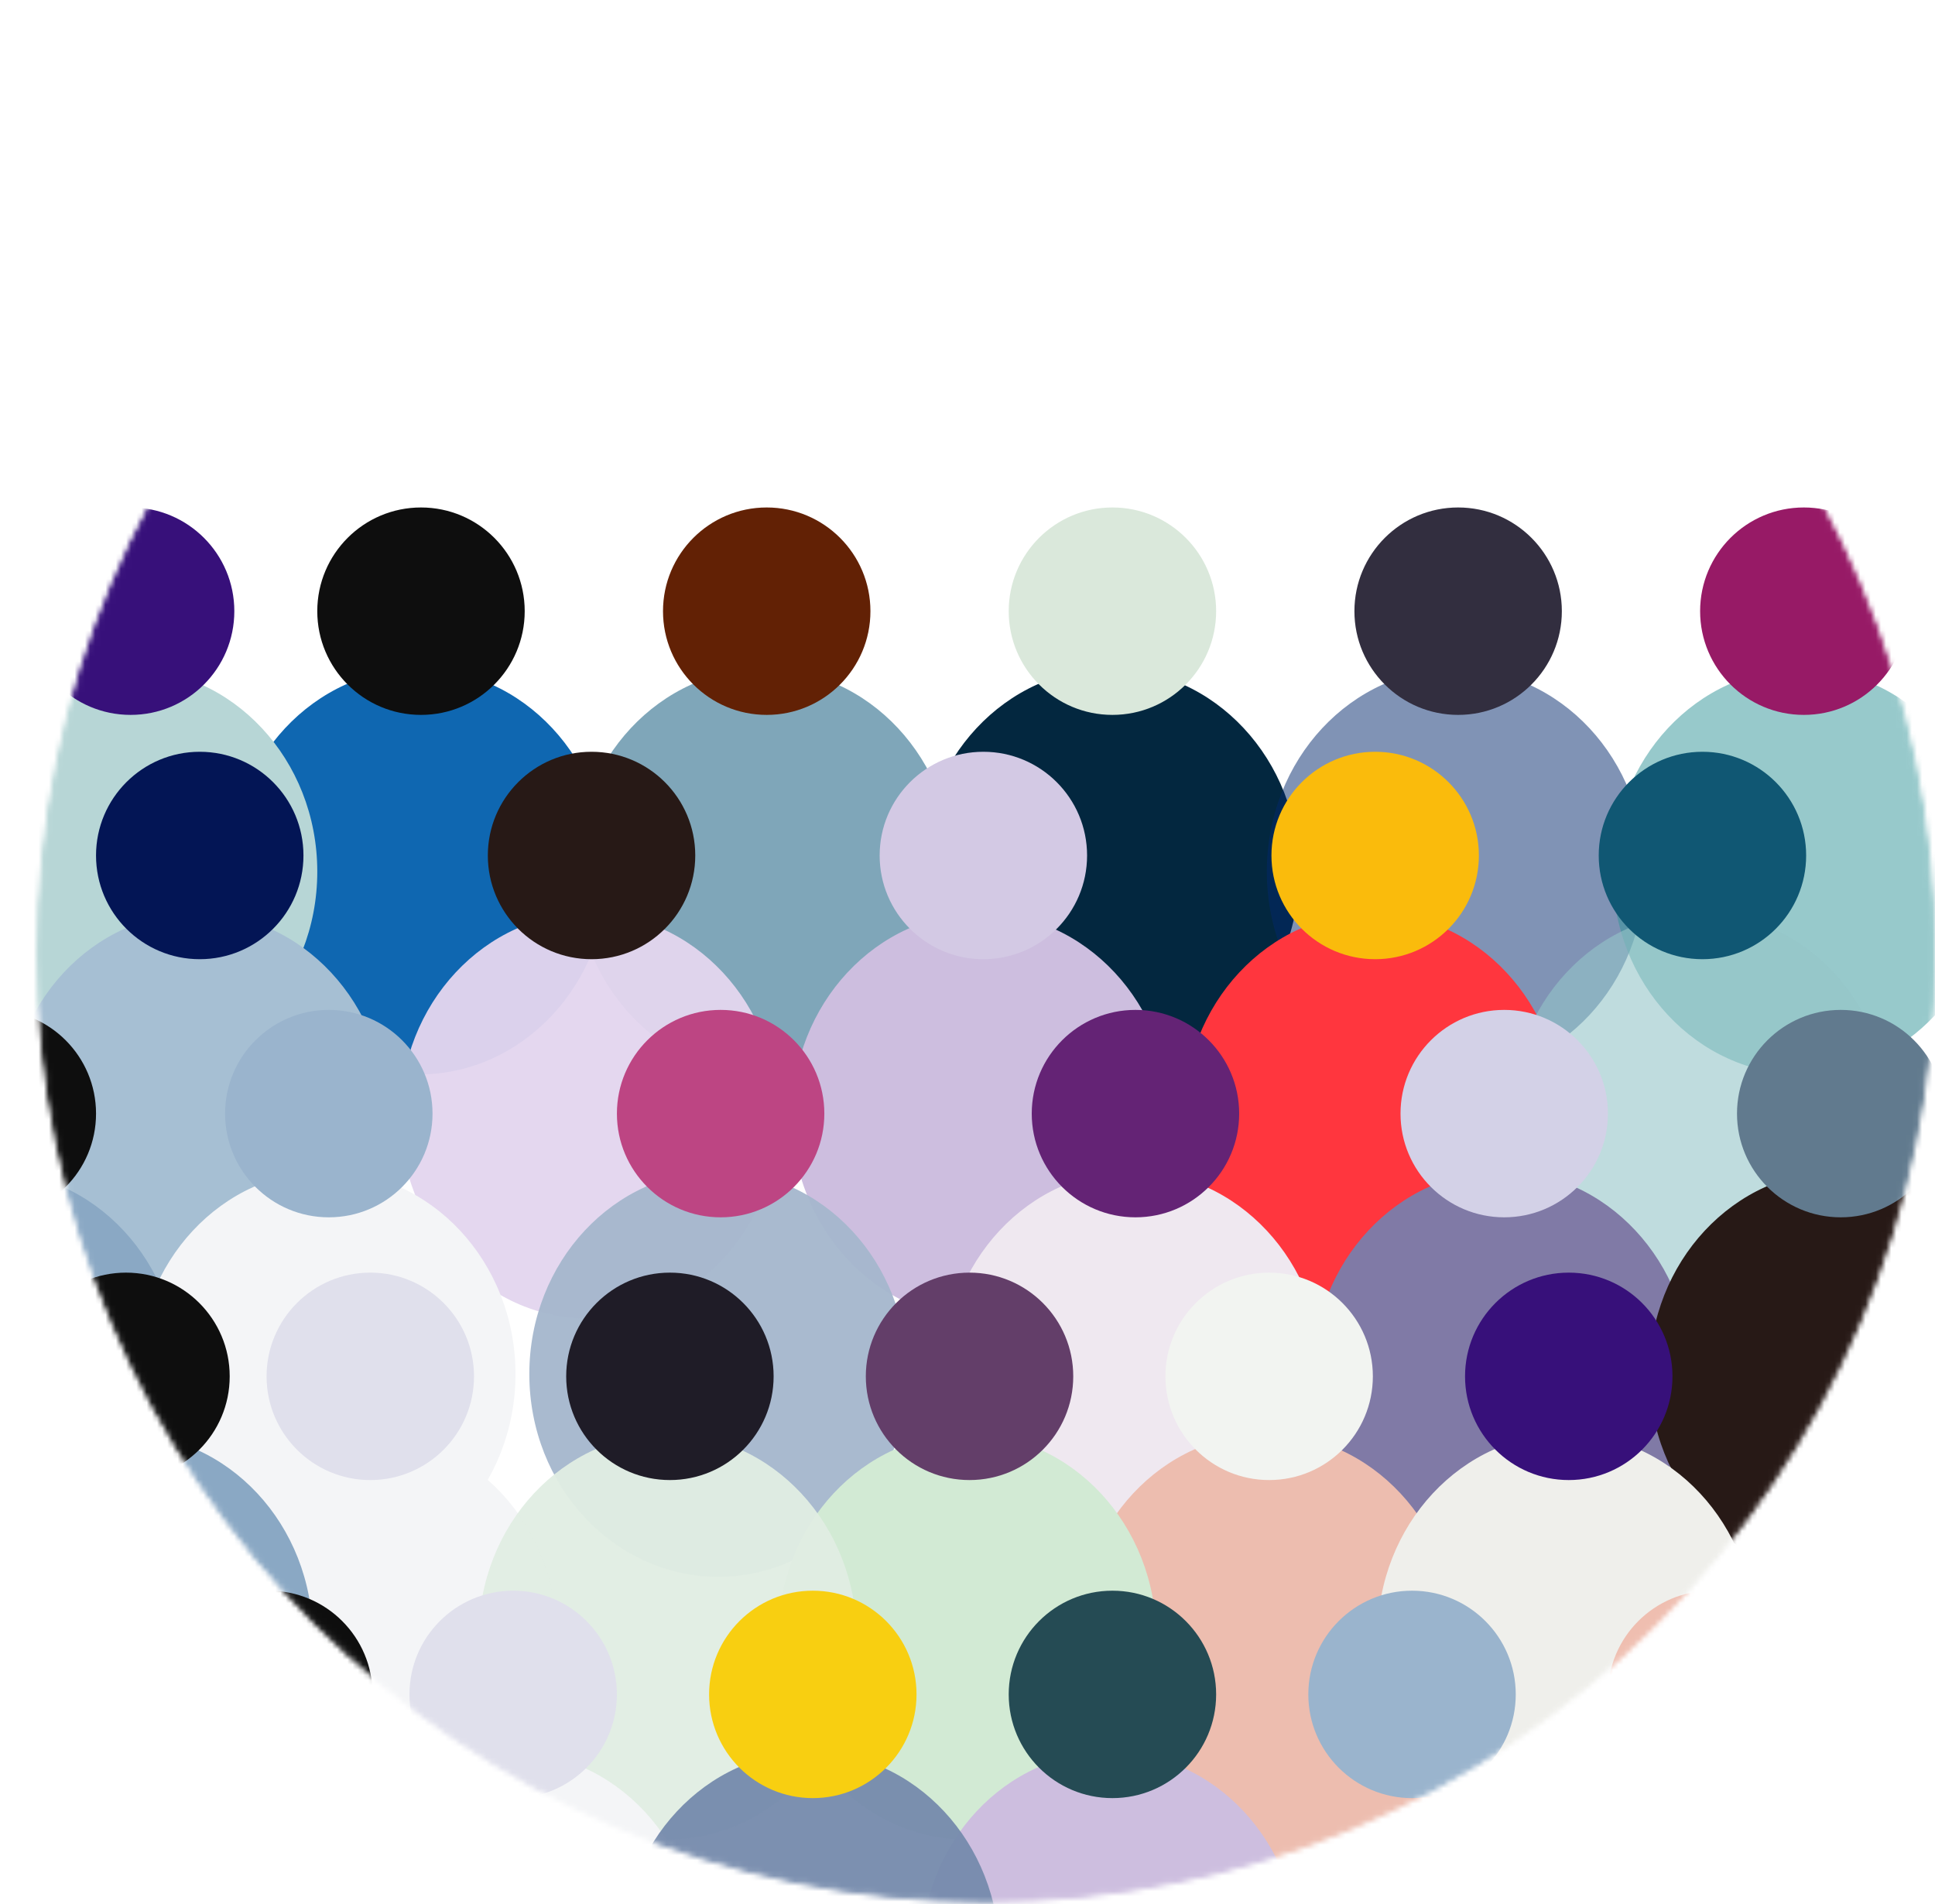 <svg width="376" height="370" viewBox="0 0 376 370" fill="none" xmlns="http://www.w3.org/2000/svg">
<style>
@-webkit-keyframes animate-svg-stroke-1 {
  0% {
    stroke-dashoffset: 1157.943px;
    stroke-dasharray: 1157.943px;
  }

  100% {
    stroke-dashoffset: 0;
    stroke-dasharray: 1157.943px;
  }
}

@keyframes animate-svg-stroke-1 {
  0% {
    stroke-dashoffset: 1157.943px;
    stroke-dasharray: 1157.943px;
  }

  100% {
    stroke-dashoffset: 0;
    stroke-dasharray: 1157.943px;
  }
}

@-webkit-keyframes animate-svg-fill-1 {
  0% {
    fill: transparent;
  }

  100% {
    fill: rgb(28, 183, 133);
  }
}

@keyframes animate-svg-fill-1 {
  0% {
    fill: transparent;
  }

  100% {
    fill: rgb(28, 183, 133);
  }
}

.svg-elem-1 {
  -webkit-animation: animate-svg-stroke-1 2s cubic-bezier(0.47, 0, 0.745, 0.715) 0s both,
                       animate-svg-fill-1 0.7s cubic-bezier(0.47, 0, 0.745, 0.715) 0.8s both;
          animation: animate-svg-stroke-1 2s cubic-bezier(0.47, 0, 0.745, 0.715) 0s both,
               animate-svg-fill-1 0.7s cubic-bezier(0.47, 0, 0.745, 0.715) 0.8s both;
}

@-webkit-keyframes animate-svg-stroke-2 {
  0% {
    stroke-dashoffset: 1157.943px;
    stroke-dasharray: 1157.943px;
  }

  100% {
    stroke-dashoffset: 0;
    stroke-dasharray: 1157.943px;
  }
}

@keyframes animate-svg-stroke-2 {
  0% {
    stroke-dashoffset: 1157.943px;
    stroke-dasharray: 1157.943px;
  }

  100% {
    stroke-dashoffset: 0;
    stroke-dasharray: 1157.943px;
  }
}

@-webkit-keyframes animate-svg-fill-2 {
  0% {
    fill: transparent;
  }

  100% {
    fill: url("#paint0_linear_3780_27495");
  }
}

@keyframes animate-svg-fill-2 {
  0% {
    fill: transparent;
  }

  100% {
    fill: url("#paint0_linear_3780_27495");
  }
}

.svg-elem-2 {
  -webkit-animation: animate-svg-stroke-2 2s cubic-bezier(0.47, 0, 0.745, 0.715) 0.12s both,
                       animate-svg-fill-2 0.7s cubic-bezier(0.47, 0, 0.745, 0.715) 0.9s both;
          animation: animate-svg-stroke-2 2s cubic-bezier(0.47, 0, 0.745, 0.715) 0.12s both,
               animate-svg-fill-2 0.7s cubic-bezier(0.47, 0, 0.745, 0.715) 0.9s both;
}

@-webkit-keyframes animate-svg-stroke-3 {
  0% {
    stroke-dashoffset: 1157.943px;
    stroke-dasharray: 1157.943px;
  }

  100% {
    stroke-dashoffset: 0;
    stroke-dasharray: 1157.943px;
  }
}

@keyframes animate-svg-stroke-3 {
  0% {
    stroke-dashoffset: 1157.943px;
    stroke-dasharray: 1157.943px;
  }

  100% {
    stroke-dashoffset: 0;
    stroke-dasharray: 1157.943px;
  }
}

.svg-elem-3 {
  -webkit-animation: animate-svg-stroke-3 2s cubic-bezier(0.47, 0, 0.745, 0.715) 0.24s both,
                       animate-svg-fill-3 0.7s cubic-bezier(0.47, 0, 0.745, 0.715) 1s both;
          animation: animate-svg-stroke-3 2s cubic-bezier(0.47, 0, 0.745, 0.715) 0.24s both,
               animate-svg-fill-3 0.7s cubic-bezier(0.47, 0, 0.745, 0.715) 1s both;
}

@-webkit-keyframes animate-svg-stroke-4 {
  0% {
    stroke-dashoffset: 241.33px;
    stroke-dasharray: 241.33px;
  }

  100% {
    stroke-dashoffset: 0;
    stroke-dasharray: 241.33px;
  }
}

@keyframes animate-svg-stroke-4 {
  0% {
    stroke-dashoffset: 241.33px;
    stroke-dasharray: 241.33px;
  }

  100% {
    stroke-dashoffset: 0;
    stroke-dasharray: 241.33px;
  }
}

@-webkit-keyframes animate-svg-fill-4 {
  0% {
    fill: transparent;
  }

  100% {
    fill: rgb(15, 103, 177);
  }
}

@keyframes animate-svg-fill-4 {
  0% {
    fill: transparent;
  }

  100% {
    fill: rgb(15, 103, 177);
  }
}

.svg-elem-4 {
  -webkit-animation: animate-svg-stroke-4 2s cubic-bezier(0.47, 0, 0.745, 0.715) 0.36s both,
                       animate-svg-fill-4 0.7s cubic-bezier(0.47, 0, 0.745, 0.715) 1.1s both;
          animation: animate-svg-stroke-4 2s cubic-bezier(0.47, 0, 0.745, 0.715) 0.36s both,
               animate-svg-fill-4 0.7s cubic-bezier(0.47, 0, 0.745, 0.715) 1.1s both;
}

@-webkit-keyframes animate-svg-stroke-5 {
  0% {
    stroke-dashoffset: 128.626px;
    stroke-dasharray: 128.626px;
  }

  100% {
    stroke-dashoffset: 0;
    stroke-dasharray: 128.626px;
  }
}

@keyframes animate-svg-stroke-5 {
  0% {
    stroke-dashoffset: 128.626px;
    stroke-dasharray: 128.626px;
  }

  100% {
    stroke-dashoffset: 0;
    stroke-dasharray: 128.626px;
  }
}

@-webkit-keyframes animate-svg-fill-5 {
  0% {
    fill: transparent;
  }

  100% {
    fill: rgb(14, 14, 14);
  }
}

@keyframes animate-svg-fill-5 {
  0% {
    fill: transparent;
  }

  100% {
    fill: rgb(14, 14, 14);
  }
}

.svg-elem-5 {
  -webkit-animation: animate-svg-stroke-5 2s cubic-bezier(0.47, 0, 0.745, 0.715) 0.48s both,
                       animate-svg-fill-5 0.7s cubic-bezier(0.47, 0, 0.745, 0.715) 1.2s both;
          animation: animate-svg-stroke-5 2s cubic-bezier(0.47, 0, 0.745, 0.715) 0.48s both,
               animate-svg-fill-5 0.7s cubic-bezier(0.47, 0, 0.745, 0.715) 1.2s both;
}

@-webkit-keyframes animate-svg-stroke-6 {
  0% {
    stroke-dashoffset: 241.33px;
    stroke-dasharray: 241.33px;
  }

  100% {
    stroke-dashoffset: 0;
    stroke-dasharray: 241.33px;
  }
}

@keyframes animate-svg-stroke-6 {
  0% {
    stroke-dashoffset: 241.33px;
    stroke-dasharray: 241.33px;
  }

  100% {
    stroke-dashoffset: 0;
    stroke-dasharray: 241.33px;
  }
}

@-webkit-keyframes animate-svg-fill-6 {
  0% {
    fill: transparent;
  }

  100% {
    fill: rgb(3, 39, 63);
  }
}

@keyframes animate-svg-fill-6 {
  0% {
    fill: transparent;
  }

  100% {
    fill: rgb(3, 39, 63);
  }
}

.svg-elem-6 {
  -webkit-animation: animate-svg-stroke-6 2s cubic-bezier(0.47, 0, 0.745, 0.715) 0.6s both,
                       animate-svg-fill-6 0.7s cubic-bezier(0.47, 0, 0.745, 0.715) 1.3s both;
          animation: animate-svg-stroke-6 2s cubic-bezier(0.47, 0, 0.745, 0.715) 0.6s both,
               animate-svg-fill-6 0.7s cubic-bezier(0.47, 0, 0.745, 0.715) 1.3s both;
}

@-webkit-keyframes animate-svg-stroke-7 {
  0% {
    stroke-dashoffset: 128.626px;
    stroke-dasharray: 128.626px;
  }

  100% {
    stroke-dashoffset: 0;
    stroke-dasharray: 128.626px;
  }
}

@keyframes animate-svg-stroke-7 {
  0% {
    stroke-dashoffset: 128.626px;
    stroke-dasharray: 128.626px;
  }

  100% {
    stroke-dashoffset: 0;
    stroke-dasharray: 128.626px;
  }
}

@-webkit-keyframes animate-svg-fill-7 {
  0% {
    fill: transparent;
  }

  100% {
    fill: rgb(218, 232, 219);
  }
}

@keyframes animate-svg-fill-7 {
  0% {
    fill: transparent;
  }

  100% {
    fill: rgb(218, 232, 219);
  }
}

.svg-elem-7 {
  -webkit-animation: animate-svg-stroke-7 2s cubic-bezier(0.47, 0, 0.745, 0.715) 0.72s both,
                       animate-svg-fill-7 0.7s cubic-bezier(0.47, 0, 0.745, 0.715) 1.4s both;
          animation: animate-svg-stroke-7 2s cubic-bezier(0.47, 0, 0.745, 0.715) 0.72s both,
               animate-svg-fill-7 0.7s cubic-bezier(0.47, 0, 0.745, 0.715) 1.4s both;
}

@-webkit-keyframes animate-svg-stroke-8 {
  0% {
    stroke-dashoffset: 241.33px;
    stroke-dasharray: 241.33px;
  }

  100% {
    stroke-dashoffset: 0;
    stroke-dasharray: 241.33px;
  }
}

@keyframes animate-svg-stroke-8 {
  0% {
    stroke-dashoffset: 241.33px;
    stroke-dasharray: 241.33px;
  }

  100% {
    stroke-dashoffset: 0;
    stroke-dasharray: 241.33px;
  }
}

@-webkit-keyframes animate-svg-fill-8 {
  0% {
    fill: transparent;
  }

  100% {
    fill: rgb(3, 40, 109);
  }
}

@keyframes animate-svg-fill-8 {
  0% {
    fill: transparent;
  }

  100% {
    fill: rgb(3, 40, 109);
  }
}

.svg-elem-8 {
  -webkit-animation: animate-svg-stroke-8 2s cubic-bezier(0.47, 0, 0.745, 0.715) 0.84s both,
                       animate-svg-fill-8 0.7s cubic-bezier(0.47, 0, 0.745, 0.715) 1.5s both;
          animation: animate-svg-stroke-8 2s cubic-bezier(0.47, 0, 0.745, 0.715) 0.84s both,
               animate-svg-fill-8 0.7s cubic-bezier(0.47, 0, 0.745, 0.715) 1.5s both;
}

@-webkit-keyframes animate-svg-stroke-9 {
  0% {
    stroke-dashoffset: 128.626px;
    stroke-dasharray: 128.626px;
  }

  100% {
    stroke-dashoffset: 0;
    stroke-dasharray: 128.626px;
  }
}

@keyframes animate-svg-stroke-9 {
  0% {
    stroke-dashoffset: 128.626px;
    stroke-dasharray: 128.626px;
  }

  100% {
    stroke-dashoffset: 0;
    stroke-dasharray: 128.626px;
  }
}

@-webkit-keyframes animate-svg-fill-9 {
  0% {
    fill: transparent;
  }

  100% {
    fill: rgb(50, 46, 63);
  }
}

@keyframes animate-svg-fill-9 {
  0% {
    fill: transparent;
  }

  100% {
    fill: rgb(50, 46, 63);
  }
}

.svg-elem-9 {
  -webkit-animation: animate-svg-stroke-9 2s cubic-bezier(0.47, 0, 0.745, 0.715) 0.96s both,
                       animate-svg-fill-9 0.7s cubic-bezier(0.47, 0, 0.745, 0.715) 1.6s both;
          animation: animate-svg-stroke-9 2s cubic-bezier(0.47, 0, 0.745, 0.715) 0.96s both,
               animate-svg-fill-9 0.7s cubic-bezier(0.47, 0, 0.745, 0.715) 1.6s both;
}

@-webkit-keyframes animate-svg-stroke-10 {
  0% {
    stroke-dashoffset: 241.33px;
    stroke-dasharray: 241.33px;
  }

  100% {
    stroke-dashoffset: 0;
    stroke-dasharray: 241.33px;
  }
}

@keyframes animate-svg-stroke-10 {
  0% {
    stroke-dashoffset: 241.33px;
    stroke-dasharray: 241.33px;
  }

  100% {
    stroke-dashoffset: 0;
    stroke-dasharray: 241.33px;
  }
}

@-webkit-keyframes animate-svg-fill-10 {
  0% {
    fill: transparent;
  }

  100% {
    fill: rgb(49, 148, 153);
  }
}

@keyframes animate-svg-fill-10 {
  0% {
    fill: transparent;
  }

  100% {
    fill: rgb(49, 148, 153);
  }
}

.svg-elem-10 {
  -webkit-animation: animate-svg-stroke-10 2s cubic-bezier(0.47, 0, 0.745, 0.715) 1.08s both,
                       animate-svg-fill-10 0.7s cubic-bezier(0.47, 0, 0.745, 0.715) 1.7s both;
          animation: animate-svg-stroke-10 2s cubic-bezier(0.47, 0, 0.745, 0.715) 1.08s both,
               animate-svg-fill-10 0.7s cubic-bezier(0.47, 0, 0.745, 0.715) 1.7s both;
}

@-webkit-keyframes animate-svg-stroke-11 {
  0% {
    stroke-dashoffset: 128.626px;
    stroke-dasharray: 128.626px;
  }

  100% {
    stroke-dashoffset: 0;
    stroke-dasharray: 128.626px;
  }
}

@keyframes animate-svg-stroke-11 {
  0% {
    stroke-dashoffset: 128.626px;
    stroke-dasharray: 128.626px;
  }

  100% {
    stroke-dashoffset: 0;
    stroke-dasharray: 128.626px;
  }
}

@-webkit-keyframes animate-svg-fill-11 {
  0% {
    fill: transparent;
  }

  100% {
    fill: rgb(151, 26, 102);
  }
}

@keyframes animate-svg-fill-11 {
  0% {
    fill: transparent;
  }

  100% {
    fill: rgb(151, 26, 102);
  }
}

.svg-elem-11 {
  -webkit-animation: animate-svg-stroke-11 2s cubic-bezier(0.47, 0, 0.745, 0.715) 1.2s both,
                       animate-svg-fill-11 0.7s cubic-bezier(0.47, 0, 0.745, 0.715) 1.8s both;
          animation: animate-svg-stroke-11 2s cubic-bezier(0.47, 0, 0.745, 0.715) 1.2s both,
               animate-svg-fill-11 0.7s cubic-bezier(0.47, 0, 0.745, 0.715) 1.8s both;
}

@-webkit-keyframes animate-svg-stroke-12 {
  0% {
    stroke-dashoffset: 241.33px;
    stroke-dasharray: 241.33px;
  }

  100% {
    stroke-dashoffset: 0;
    stroke-dasharray: 241.33px;
  }
}

@keyframes animate-svg-stroke-12 {
  0% {
    stroke-dashoffset: 241.33px;
    stroke-dasharray: 241.33px;
  }

  100% {
    stroke-dashoffset: 0;
    stroke-dasharray: 241.33px;
  }
}

@-webkit-keyframes animate-svg-fill-12 {
  0% {
    fill: transparent;
  }

  100% {
    fill: rgb(0, 79, 116);
  }
}

@keyframes animate-svg-fill-12 {
  0% {
    fill: transparent;
  }

  100% {
    fill: rgb(0, 79, 116);
  }
}

.svg-elem-12 {
  -webkit-animation: animate-svg-stroke-12 2s cubic-bezier(0.47, 0, 0.745, 0.715) 1.32s both,
                       animate-svg-fill-12 0.7s cubic-bezier(0.47, 0, 0.745, 0.715) 1.9s both;
          animation: animate-svg-stroke-12 2s cubic-bezier(0.47, 0, 0.745, 0.715) 1.32s both,
               animate-svg-fill-12 0.7s cubic-bezier(0.47, 0, 0.745, 0.715) 1.9s both;
}

@-webkit-keyframes animate-svg-stroke-13 {
  0% {
    stroke-dashoffset: 128.626px;
    stroke-dasharray: 128.626px;
  }

  100% {
    stroke-dashoffset: 0;
    stroke-dasharray: 128.626px;
  }
}

@keyframes animate-svg-stroke-13 {
  0% {
    stroke-dashoffset: 128.626px;
    stroke-dasharray: 128.626px;
  }

  100% {
    stroke-dashoffset: 0;
    stroke-dasharray: 128.626px;
  }
}

@-webkit-keyframes animate-svg-fill-13 {
  0% {
    fill: transparent;
  }

  100% {
    fill: rgb(98, 33, 5);
  }
}

@keyframes animate-svg-fill-13 {
  0% {
    fill: transparent;
  }

  100% {
    fill: rgb(98, 33, 5);
  }
}

.svg-elem-13 {
  -webkit-animation: animate-svg-stroke-13 2s cubic-bezier(0.47, 0, 0.745, 0.715) 1.44s both,
                       animate-svg-fill-13 0.7s cubic-bezier(0.47, 0, 0.745, 0.715) 2s both;
          animation: animate-svg-stroke-13 2s cubic-bezier(0.47, 0, 0.745, 0.715) 1.44s both,
               animate-svg-fill-13 0.7s cubic-bezier(0.47, 0, 0.745, 0.715) 2s both;
}

@-webkit-keyframes animate-svg-stroke-14 {
  0% {
    stroke-dashoffset: 241.33px;
    stroke-dasharray: 241.33px;
  }

  100% {
    stroke-dashoffset: 0;
    stroke-dasharray: 241.33px;
  }
}

@keyframes animate-svg-stroke-14 {
  0% {
    stroke-dashoffset: 241.33px;
    stroke-dasharray: 241.33px;
  }

  100% {
    stroke-dashoffset: 0;
    stroke-dasharray: 241.33px;
  }
}

@-webkit-keyframes animate-svg-fill-14 {
  0% {
    fill: transparent;
  }

  100% {
    fill: rgb(183, 214, 214);
  }
}

@keyframes animate-svg-fill-14 {
  0% {
    fill: transparent;
  }

  100% {
    fill: rgb(183, 214, 214);
  }
}

.svg-elem-14 {
  -webkit-animation: animate-svg-stroke-14 2s cubic-bezier(0.47, 0, 0.745, 0.715) 1.56s both,
                       animate-svg-fill-14 0.7s cubic-bezier(0.47, 0, 0.745, 0.715) 2.1s both;
          animation: animate-svg-stroke-14 2s cubic-bezier(0.47, 0, 0.745, 0.715) 1.56s both,
               animate-svg-fill-14 0.7s cubic-bezier(0.47, 0, 0.745, 0.715) 2.1s both;
}

@-webkit-keyframes animate-svg-stroke-15 {
  0% {
    stroke-dashoffset: 128.626px;
    stroke-dasharray: 128.626px;
  }

  100% {
    stroke-dashoffset: 0;
    stroke-dasharray: 128.626px;
  }
}

@keyframes animate-svg-stroke-15 {
  0% {
    stroke-dashoffset: 128.626px;
    stroke-dasharray: 128.626px;
  }

  100% {
    stroke-dashoffset: 0;
    stroke-dasharray: 128.626px;
  }
}

@-webkit-keyframes animate-svg-fill-15 {
  0% {
    fill: transparent;
  }

  100% {
    fill: rgb(55, 16, 122);
  }
}

@keyframes animate-svg-fill-15 {
  0% {
    fill: transparent;
  }

  100% {
    fill: rgb(55, 16, 122);
  }
}

.svg-elem-15 {
  -webkit-animation: animate-svg-stroke-15 2s cubic-bezier(0.47, 0, 0.745, 0.715) 1.68s both,
                       animate-svg-fill-15 0.7s cubic-bezier(0.47, 0, 0.745, 0.715) 2.2s both;
          animation: animate-svg-stroke-15 2s cubic-bezier(0.47, 0, 0.745, 0.715) 1.68s both,
               animate-svg-fill-15 0.7s cubic-bezier(0.47, 0, 0.745, 0.715) 2.2s both;
}

@-webkit-keyframes animate-svg-stroke-16 {
  0% {
    stroke-dashoffset: 241.33px;
    stroke-dasharray: 241.33px;
  }

  100% {
    stroke-dashoffset: 0;
    stroke-dasharray: 241.33px;
  }
}

@keyframes animate-svg-stroke-16 {
  0% {
    stroke-dashoffset: 241.33px;
    stroke-dasharray: 241.33px;
  }

  100% {
    stroke-dashoffset: 0;
    stroke-dasharray: 241.33px;
  }
}

@-webkit-keyframes animate-svg-fill-16 {
  0% {
    fill: transparent;
  }

  100% {
    fill: rgb(166, 191, 211);
  }
}

@keyframes animate-svg-fill-16 {
  0% {
    fill: transparent;
  }

  100% {
    fill: rgb(166, 191, 211);
  }
}

.svg-elem-16 {
  -webkit-animation: animate-svg-stroke-16 2s cubic-bezier(0.47, 0, 0.745, 0.715) 1.8s both,
                       animate-svg-fill-16 0.7s cubic-bezier(0.47, 0, 0.745, 0.715) 2.3s both;
          animation: animate-svg-stroke-16 2s cubic-bezier(0.47, 0, 0.745, 0.715) 1.8s both,
               animate-svg-fill-16 0.7s cubic-bezier(0.47, 0, 0.745, 0.715) 2.3s both;
}

@-webkit-keyframes animate-svg-stroke-17 {
  0% {
    stroke-dashoffset: 128.626px;
    stroke-dasharray: 128.626px;
  }

  100% {
    stroke-dashoffset: 0;
    stroke-dasharray: 128.626px;
  }
}

@keyframes animate-svg-stroke-17 {
  0% {
    stroke-dashoffset: 128.626px;
    stroke-dasharray: 128.626px;
  }

  100% {
    stroke-dashoffset: 0;
    stroke-dasharray: 128.626px;
  }
}

@-webkit-keyframes animate-svg-fill-17 {
  0% {
    fill: transparent;
  }

  100% {
    fill: rgb(3, 21, 85);
  }
}

@keyframes animate-svg-fill-17 {
  0% {
    fill: transparent;
  }

  100% {
    fill: rgb(3, 21, 85);
  }
}

.svg-elem-17 {
  -webkit-animation: animate-svg-stroke-17 2s cubic-bezier(0.47, 0, 0.745, 0.715) 1.92s both,
                       animate-svg-fill-17 0.7s cubic-bezier(0.47, 0, 0.745, 0.715) 2.4s both;
          animation: animate-svg-stroke-17 2s cubic-bezier(0.47, 0, 0.745, 0.715) 1.92s both,
               animate-svg-fill-17 0.7s cubic-bezier(0.47, 0, 0.745, 0.715) 2.4s both;
}

@-webkit-keyframes animate-svg-stroke-18 {
  0% {
    stroke-dashoffset: 241.33px;
    stroke-dasharray: 241.33px;
  }

  100% {
    stroke-dashoffset: 0;
    stroke-dasharray: 241.33px;
  }
}

@keyframes animate-svg-stroke-18 {
  0% {
    stroke-dashoffset: 241.33px;
    stroke-dasharray: 241.33px;
  }

  100% {
    stroke-dashoffset: 0;
    stroke-dasharray: 241.33px;
  }
}

@-webkit-keyframes animate-svg-fill-18 {
  0% {
    fill: transparent;
  }

  100% {
    fill: rgb(255, 54, 62);
  }
}

@keyframes animate-svg-fill-18 {
  0% {
    fill: transparent;
  }

  100% {
    fill: rgb(255, 54, 62);
  }
}

.svg-elem-18 {
  -webkit-animation: animate-svg-stroke-18 2s cubic-bezier(0.47, 0, 0.745, 0.715) 2.04s both,
                       animate-svg-fill-18 0.7s cubic-bezier(0.47, 0, 0.745, 0.715) 2.5s both;
          animation: animate-svg-stroke-18 2s cubic-bezier(0.47, 0, 0.745, 0.715) 2.04s both,
               animate-svg-fill-18 0.7s cubic-bezier(0.47, 0, 0.745, 0.715) 2.5s both;
}

@-webkit-keyframes animate-svg-stroke-19 {
  0% {
    stroke-dashoffset: 128.626px;
    stroke-dasharray: 128.626px;
  }

  100% {
    stroke-dashoffset: 0;
    stroke-dasharray: 128.626px;
  }
}

@keyframes animate-svg-stroke-19 {
  0% {
    stroke-dashoffset: 128.626px;
    stroke-dasharray: 128.626px;
  }

  100% {
    stroke-dashoffset: 0;
    stroke-dasharray: 128.626px;
  }
}

@-webkit-keyframes animate-svg-fill-19 {
  0% {
    fill: transparent;
  }

  100% {
    fill: rgb(250, 187, 12);
  }
}

@keyframes animate-svg-fill-19 {
  0% {
    fill: transparent;
  }

  100% {
    fill: rgb(250, 187, 12);
  }
}

.svg-elem-19 {
  -webkit-animation: animate-svg-stroke-19 2s cubic-bezier(0.47, 0, 0.745, 0.715) 2.16s both,
                       animate-svg-fill-19 0.7s cubic-bezier(0.47, 0, 0.745, 0.715) 2.6s both;
          animation: animate-svg-stroke-19 2s cubic-bezier(0.47, 0, 0.745, 0.715) 2.16s both,
               animate-svg-fill-19 0.7s cubic-bezier(0.47, 0, 0.745, 0.715) 2.6s both;
}

@-webkit-keyframes animate-svg-stroke-20 {
  0% {
    stroke-dashoffset: 241.33px;
    stroke-dasharray: 241.33px;
  }

  100% {
    stroke-dashoffset: 0;
    stroke-dasharray: 241.33px;
  }
}

@keyframes animate-svg-stroke-20 {
  0% {
    stroke-dashoffset: 241.33px;
    stroke-dasharray: 241.33px;
  }

  100% {
    stroke-dashoffset: 0;
    stroke-dasharray: 241.33px;
  }
}

@-webkit-keyframes animate-svg-fill-20 {
  0% {
    fill: transparent;
  }

  100% {
    fill: rgb(205, 190, 223);
  }
}

@keyframes animate-svg-fill-20 {
  0% {
    fill: transparent;
  }

  100% {
    fill: rgb(205, 190, 223);
  }
}

.svg-elem-20 {
  -webkit-animation: animate-svg-stroke-20 2s cubic-bezier(0.47, 0, 0.745, 0.715) 2.28s both,
                       animate-svg-fill-20 0.7s cubic-bezier(0.47, 0, 0.745, 0.715) 2.7s both;
          animation: animate-svg-stroke-20 2s cubic-bezier(0.47, 0, 0.745, 0.715) 2.28s both,
               animate-svg-fill-20 0.7s cubic-bezier(0.47, 0, 0.745, 0.715) 2.7s both;
}

@-webkit-keyframes animate-svg-stroke-21 {
  0% {
    stroke-dashoffset: 128.626px;
    stroke-dasharray: 128.626px;
  }

  100% {
    stroke-dashoffset: 0;
    stroke-dasharray: 128.626px;
  }
}

@keyframes animate-svg-stroke-21 {
  0% {
    stroke-dashoffset: 128.626px;
    stroke-dasharray: 128.626px;
  }

  100% {
    stroke-dashoffset: 0;
    stroke-dasharray: 128.626px;
  }
}

@-webkit-keyframes animate-svg-fill-21 {
  0% {
    fill: transparent;
  }

  100% {
    fill: rgb(211, 201, 228);
  }
}

@keyframes animate-svg-fill-21 {
  0% {
    fill: transparent;
  }

  100% {
    fill: rgb(211, 201, 228);
  }
}

.svg-elem-21 {
  -webkit-animation: animate-svg-stroke-21 2s cubic-bezier(0.47, 0, 0.745, 0.715) 2.4s both,
                       animate-svg-fill-21 0.7s cubic-bezier(0.47, 0, 0.745, 0.715) 2.8s both;
          animation: animate-svg-stroke-21 2s cubic-bezier(0.47, 0, 0.745, 0.715) 2.4s both,
               animate-svg-fill-21 0.7s cubic-bezier(0.47, 0, 0.745, 0.715) 2.8s both;
}

@-webkit-keyframes animate-svg-stroke-22 {
  0% {
    stroke-dashoffset: 241.33px;
    stroke-dasharray: 241.33px;
  }

  100% {
    stroke-dashoffset: 0;
    stroke-dasharray: 241.33px;
  }
}

@keyframes animate-svg-stroke-22 {
  0% {
    stroke-dashoffset: 241.33px;
    stroke-dasharray: 241.33px;
  }

  100% {
    stroke-dashoffset: 0;
    stroke-dasharray: 241.33px;
  }
}

@-webkit-keyframes animate-svg-fill-22 {
  0% {
    fill: transparent;
  }

  100% {
    fill: rgb(148, 197, 200);
  }
}

@keyframes animate-svg-fill-22 {
  0% {
    fill: transparent;
  }

  100% {
    fill: rgb(148, 197, 200);
  }
}

.svg-elem-22 {
  -webkit-animation: animate-svg-stroke-22 2s cubic-bezier(0.47, 0, 0.745, 0.715) 2.52s both,
                       animate-svg-fill-22 0.7s cubic-bezier(0.47, 0, 0.745, 0.715) 2.9s both;
          animation: animate-svg-stroke-22 2s cubic-bezier(0.47, 0, 0.745, 0.715) 2.52s both,
               animate-svg-fill-22 0.7s cubic-bezier(0.47, 0, 0.745, 0.715) 2.9s both;
}

@-webkit-keyframes animate-svg-stroke-23 {
  0% {
    stroke-dashoffset: 128.626px;
    stroke-dasharray: 128.626px;
  }

  100% {
    stroke-dashoffset: 0;
    stroke-dasharray: 128.626px;
  }
}

@keyframes animate-svg-stroke-23 {
  0% {
    stroke-dashoffset: 128.626px;
    stroke-dasharray: 128.626px;
  }

  100% {
    stroke-dashoffset: 0;
    stroke-dasharray: 128.626px;
  }
}

@-webkit-keyframes animate-svg-fill-23 {
  0% {
    fill: transparent;
  }

  100% {
    fill: rgb(16, 87, 115);
  }
}

@keyframes animate-svg-fill-23 {
  0% {
    fill: transparent;
  }

  100% {
    fill: rgb(16, 87, 115);
  }
}

.svg-elem-23 {
  -webkit-animation: animate-svg-stroke-23 2s cubic-bezier(0.47, 0, 0.745, 0.715) 2.64s both,
                       animate-svg-fill-23 0.7s cubic-bezier(0.47, 0, 0.745, 0.715) 3s both;
          animation: animate-svg-stroke-23 2s cubic-bezier(0.47, 0, 0.745, 0.715) 2.64s both,
               animate-svg-fill-23 0.7s cubic-bezier(0.47, 0, 0.745, 0.715) 3s both;
}

@-webkit-keyframes animate-svg-stroke-24 {
  0% {
    stroke-dashoffset: 241.33px;
    stroke-dasharray: 241.33px;
  }

  100% {
    stroke-dashoffset: 0;
    stroke-dasharray: 241.33px;
  }
}

@keyframes animate-svg-stroke-24 {
  0% {
    stroke-dashoffset: 241.33px;
    stroke-dasharray: 241.33px;
  }

  100% {
    stroke-dashoffset: 0;
    stroke-dasharray: 241.33px;
  }
}

@-webkit-keyframes animate-svg-fill-24 {
  0% {
    fill: transparent;
  }

  100% {
    fill: rgb(138, 168, 196);
  }
}

@keyframes animate-svg-fill-24 {
  0% {
    fill: transparent;
  }

  100% {
    fill: rgb(138, 168, 196);
  }
}

.svg-elem-24 {
  -webkit-animation: animate-svg-stroke-24 2s cubic-bezier(0.47, 0, 0.745, 0.715) 2.76s both,
                       animate-svg-fill-24 0.7s cubic-bezier(0.47, 0, 0.745, 0.715) 3.1s both;
          animation: animate-svg-stroke-24 2s cubic-bezier(0.47, 0, 0.745, 0.715) 2.76s both,
               animate-svg-fill-24 0.7s cubic-bezier(0.47, 0, 0.745, 0.715) 3.1s both;
}

@-webkit-keyframes animate-svg-stroke-25 {
  0% {
    stroke-dashoffset: 241.33px;
    stroke-dasharray: 241.33px;
  }

  100% {
    stroke-dashoffset: 0;
    stroke-dasharray: 241.33px;
  }
}

@keyframes animate-svg-stroke-25 {
  0% {
    stroke-dashoffset: 241.33px;
    stroke-dasharray: 241.33px;
  }

  100% {
    stroke-dashoffset: 0;
    stroke-dasharray: 241.33px;
  }
}

@-webkit-keyframes animate-svg-fill-25 {
  0% {
    fill: transparent;
  }

  100% {
    fill: rgb(227, 213, 238);
  }
}

@keyframes animate-svg-fill-25 {
  0% {
    fill: transparent;
  }

  100% {
    fill: rgb(227, 213, 238);
  }
}

.svg-elem-25 {
  -webkit-animation: animate-svg-stroke-25 2s cubic-bezier(0.47, 0, 0.745, 0.715) 2.88s both,
                       animate-svg-fill-25 0.7s cubic-bezier(0.47, 0, 0.745, 0.715) 3.2s both;
          animation: animate-svg-stroke-25 2s cubic-bezier(0.47, 0, 0.745, 0.715) 2.88s both,
               animate-svg-fill-25 0.7s cubic-bezier(0.47, 0, 0.745, 0.715) 3.2s both;
}

@-webkit-keyframes animate-svg-stroke-26 {
  0% {
    stroke-dashoffset: 128.626px;
    stroke-dasharray: 128.626px;
  }

  100% {
    stroke-dashoffset: 0;
    stroke-dasharray: 128.626px;
  }
}

@keyframes animate-svg-stroke-26 {
  0% {
    stroke-dashoffset: 128.626px;
    stroke-dasharray: 128.626px;
  }

  100% {
    stroke-dashoffset: 0;
    stroke-dasharray: 128.626px;
  }
}

@-webkit-keyframes animate-svg-fill-26 {
  0% {
    fill: transparent;
  }

  100% {
    fill: rgb(39, 25, 22);
  }
}

@keyframes animate-svg-fill-26 {
  0% {
    fill: transparent;
  }

  100% {
    fill: rgb(39, 25, 22);
  }
}

.svg-elem-26 {
  -webkit-animation: animate-svg-stroke-26 2s cubic-bezier(0.47, 0, 0.745, 0.715) 3s both,
                       animate-svg-fill-26 0.7s cubic-bezier(0.47, 0, 0.745, 0.715) 3.3s both;
          animation: animate-svg-stroke-26 2s cubic-bezier(0.47, 0, 0.745, 0.715) 3s both,
               animate-svg-fill-26 0.7s cubic-bezier(0.47, 0, 0.745, 0.715) 3.3s both;
}

@-webkit-keyframes animate-svg-stroke-27 {
  0% {
    stroke-dashoffset: 241.33px;
    stroke-dasharray: 241.33px;
  }

  100% {
    stroke-dashoffset: 0;
    stroke-dasharray: 241.33px;
  }
}

@keyframes animate-svg-stroke-27 {
  0% {
    stroke-dashoffset: 241.33px;
    stroke-dasharray: 241.33px;
  }

  100% {
    stroke-dashoffset: 0;
    stroke-dasharray: 241.33px;
  }
}

@-webkit-keyframes animate-svg-fill-27 {
  0% {
    fill: transparent;
  }

  100% {
    fill: rgb(244, 245, 247);
  }
}

@keyframes animate-svg-fill-27 {
  0% {
    fill: transparent;
  }

  100% {
    fill: rgb(244, 245, 247);
  }
}

.svg-elem-27 {
  -webkit-animation: animate-svg-stroke-27 2s cubic-bezier(0.47, 0, 0.745, 0.715) 3.12s both,
                       animate-svg-fill-27 0.7s cubic-bezier(0.47, 0, 0.745, 0.715) 3.4s both;
          animation: animate-svg-stroke-27 2s cubic-bezier(0.47, 0, 0.745, 0.715) 3.12s both,
               animate-svg-fill-27 0.7s cubic-bezier(0.47, 0, 0.745, 0.715) 3.4s both;
}

@-webkit-keyframes animate-svg-stroke-28 {
  0% {
    stroke-dashoffset: 128.626px;
    stroke-dasharray: 128.626px;
  }

  100% {
    stroke-dashoffset: 0;
    stroke-dasharray: 128.626px;
  }
}

@keyframes animate-svg-stroke-28 {
  0% {
    stroke-dashoffset: 128.626px;
    stroke-dasharray: 128.626px;
  }

  100% {
    stroke-dashoffset: 0;
    stroke-dasharray: 128.626px;
  }
}

@-webkit-keyframes animate-svg-fill-28 {
  0% {
    fill: transparent;
  }

  100% {
    fill: rgb(154, 180, 205);
  }
}

@keyframes animate-svg-fill-28 {
  0% {
    fill: transparent;
  }

  100% {
    fill: rgb(154, 180, 205);
  }
}

.svg-elem-28 {
  -webkit-animation: animate-svg-stroke-28 2s cubic-bezier(0.47, 0, 0.745, 0.715) 3.24s both,
                       animate-svg-fill-28 0.7s cubic-bezier(0.47, 0, 0.745, 0.715) 3.5s both;
          animation: animate-svg-stroke-28 2s cubic-bezier(0.47, 0, 0.745, 0.715) 3.24s both,
               animate-svg-fill-28 0.7s cubic-bezier(0.47, 0, 0.745, 0.715) 3.5s both;
}

@-webkit-keyframes animate-svg-stroke-29 {
  0% {
    stroke-dashoffset: 241.33px;
    stroke-dasharray: 241.33px;
  }

  100% {
    stroke-dashoffset: 0;
    stroke-dasharray: 241.33px;
  }
}

@keyframes animate-svg-stroke-29 {
  0% {
    stroke-dashoffset: 241.33px;
    stroke-dasharray: 241.33px;
  }

  100% {
    stroke-dashoffset: 0;
    stroke-dasharray: 241.33px;
  }
}

@-webkit-keyframes animate-svg-fill-29 {
  0% {
    fill: transparent;
  }

  100% {
    fill: rgb(128, 122, 166);
  }
}

@keyframes animate-svg-fill-29 {
  0% {
    fill: transparent;
  }

  100% {
    fill: rgb(128, 122, 166);
  }
}

.svg-elem-29 {
  -webkit-animation: animate-svg-stroke-29 2s cubic-bezier(0.47, 0, 0.745, 0.715) 3.36s both,
                       animate-svg-fill-29 0.7s cubic-bezier(0.47, 0, 0.745, 0.715) 3.6s both;
          animation: animate-svg-stroke-29 2s cubic-bezier(0.47, 0, 0.745, 0.715) 3.36s both,
               animate-svg-fill-29 0.7s cubic-bezier(0.47, 0, 0.745, 0.715) 3.6s both;
}

@-webkit-keyframes animate-svg-stroke-30 {
  0% {
    stroke-dashoffset: 128.626px;
    stroke-dasharray: 128.626px;
  }

  100% {
    stroke-dashoffset: 0;
    stroke-dasharray: 128.626px;
  }
}

@keyframes animate-svg-stroke-30 {
  0% {
    stroke-dashoffset: 128.626px;
    stroke-dasharray: 128.626px;
  }

  100% {
    stroke-dashoffset: 0;
    stroke-dasharray: 128.626px;
  }
}

@-webkit-keyframes animate-svg-fill-30 {
  0% {
    fill: transparent;
  }

  100% {
    fill: rgb(211, 209, 231);
  }
}

@keyframes animate-svg-fill-30 {
  0% {
    fill: transparent;
  }

  100% {
    fill: rgb(211, 209, 231);
  }
}

.svg-elem-30 {
  -webkit-animation: animate-svg-stroke-30 2s cubic-bezier(0.47, 0, 0.745, 0.715) 3.48s both,
                       animate-svg-fill-30 0.7s cubic-bezier(0.47, 0, 0.745, 0.715) 3.7s both;
          animation: animate-svg-stroke-30 2s cubic-bezier(0.47, 0, 0.745, 0.715) 3.48s both,
               animate-svg-fill-30 0.7s cubic-bezier(0.47, 0, 0.745, 0.715) 3.7s both;
}

@-webkit-keyframes animate-svg-stroke-31 {
  0% {
    stroke-dashoffset: 241.33px;
    stroke-dasharray: 241.33px;
  }

  100% {
    stroke-dashoffset: 0;
    stroke-dasharray: 241.33px;
  }
}

@keyframes animate-svg-stroke-31 {
  0% {
    stroke-dashoffset: 241.33px;
    stroke-dasharray: 241.33px;
  }

  100% {
    stroke-dashoffset: 0;
    stroke-dasharray: 241.33px;
  }
}

@-webkit-keyframes animate-svg-fill-31 {
  0% {
    fill: transparent;
  }

  100% {
    fill: rgb(239, 232, 240);
  }
}

@keyframes animate-svg-fill-31 {
  0% {
    fill: transparent;
  }

  100% {
    fill: rgb(239, 232, 240);
  }
}

.svg-elem-31 {
  -webkit-animation: animate-svg-stroke-31 2s cubic-bezier(0.47, 0, 0.745, 0.715) 3.6s both,
                       animate-svg-fill-31 0.7s cubic-bezier(0.47, 0, 0.745, 0.715) 3.8s both;
          animation: animate-svg-stroke-31 2s cubic-bezier(0.47, 0, 0.745, 0.715) 3.6s both,
               animate-svg-fill-31 0.7s cubic-bezier(0.47, 0, 0.745, 0.715) 3.8s both;
}

@-webkit-keyframes animate-svg-stroke-32 {
  0% {
    stroke-dashoffset: 128.626px;
    stroke-dasharray: 128.626px;
  }

  100% {
    stroke-dashoffset: 0;
    stroke-dasharray: 128.626px;
  }
}

@keyframes animate-svg-stroke-32 {
  0% {
    stroke-dashoffset: 128.626px;
    stroke-dasharray: 128.626px;
  }

  100% {
    stroke-dashoffset: 0;
    stroke-dasharray: 128.626px;
  }
}

@-webkit-keyframes animate-svg-fill-32 {
  0% {
    fill: transparent;
  }

  100% {
    fill: rgb(100, 35, 117);
  }
}

@keyframes animate-svg-fill-32 {
  0% {
    fill: transparent;
  }

  100% {
    fill: rgb(100, 35, 117);
  }
}

.svg-elem-32 {
  -webkit-animation: animate-svg-stroke-32 2s cubic-bezier(0.47, 0, 0.745, 0.715) 3.72s both,
                       animate-svg-fill-32 0.7s cubic-bezier(0.47, 0, 0.745, 0.715) 3.9s both;
          animation: animate-svg-stroke-32 2s cubic-bezier(0.47, 0, 0.745, 0.715) 3.72s both,
               animate-svg-fill-32 0.7s cubic-bezier(0.47, 0, 0.745, 0.715) 3.9s both;
}

@-webkit-keyframes animate-svg-stroke-33 {
  0% {
    stroke-dashoffset: 241.33px;
    stroke-dasharray: 241.33px;
  }

  100% {
    stroke-dashoffset: 0;
    stroke-dasharray: 241.33px;
  }
}

@keyframes animate-svg-stroke-33 {
  0% {
    stroke-dashoffset: 241.33px;
    stroke-dasharray: 241.33px;
  }

  100% {
    stroke-dashoffset: 0;
    stroke-dasharray: 241.33px;
  }
}

@-webkit-keyframes animate-svg-fill-33 {
  0% {
    fill: transparent;
  }

  100% {
    fill: rgb(39, 25, 22);
  }
}

@keyframes animate-svg-fill-33 {
  0% {
    fill: transparent;
  }

  100% {
    fill: rgb(39, 25, 22);
  }
}

.svg-elem-33 {
  -webkit-animation: animate-svg-stroke-33 2s cubic-bezier(0.47, 0, 0.745, 0.715) 3.84s both,
                       animate-svg-fill-33 0.7s cubic-bezier(0.47, 0, 0.745, 0.715) 4s both;
          animation: animate-svg-stroke-33 2s cubic-bezier(0.47, 0, 0.745, 0.715) 3.84s both,
               animate-svg-fill-33 0.7s cubic-bezier(0.47, 0, 0.745, 0.715) 4s both;
}

@-webkit-keyframes animate-svg-stroke-34 {
  0% {
    stroke-dashoffset: 128.626px;
    stroke-dasharray: 128.626px;
  }

  100% {
    stroke-dashoffset: 0;
    stroke-dasharray: 128.626px;
  }
}

@keyframes animate-svg-stroke-34 {
  0% {
    stroke-dashoffset: 128.626px;
    stroke-dasharray: 128.626px;
  }

  100% {
    stroke-dashoffset: 0;
    stroke-dasharray: 128.626px;
  }
}

@-webkit-keyframes animate-svg-fill-34 {
  0% {
    fill: transparent;
  }

  100% {
    fill: rgb(97, 122, 142);
  }
}

@keyframes animate-svg-fill-34 {
  0% {
    fill: transparent;
  }

  100% {
    fill: rgb(97, 122, 142);
  }
}

.svg-elem-34 {
  -webkit-animation: animate-svg-stroke-34 2s cubic-bezier(0.47, 0, 0.745, 0.715) 3.96s both,
                       animate-svg-fill-34 0.7s cubic-bezier(0.47, 0, 0.745, 0.715) 4.1s both;
          animation: animate-svg-stroke-34 2s cubic-bezier(0.47, 0, 0.745, 0.715) 3.96s both,
               animate-svg-fill-34 0.7s cubic-bezier(0.47, 0, 0.745, 0.715) 4.1s both;
}

@-webkit-keyframes animate-svg-stroke-35 {
  0% {
    stroke-dashoffset: 241.33px;
    stroke-dasharray: 241.33px;
  }

  100% {
    stroke-dashoffset: 0;
    stroke-dasharray: 241.33px;
  }
}

@keyframes animate-svg-stroke-35 {
  0% {
    stroke-dashoffset: 241.33px;
    stroke-dasharray: 241.33px;
  }

  100% {
    stroke-dashoffset: 0;
    stroke-dasharray: 241.33px;
  }
}

@-webkit-keyframes animate-svg-fill-35 {
  0% {
    fill: transparent;
  }

  100% {
    fill: rgb(138, 168, 196);
  }
}

@keyframes animate-svg-fill-35 {
  0% {
    fill: transparent;
  }

  100% {
    fill: rgb(138, 168, 196);
  }
}

.svg-elem-35 {
  -webkit-animation: animate-svg-stroke-35 2s cubic-bezier(0.47, 0, 0.745, 0.715) 4.08s both,
                       animate-svg-fill-35 0.7s cubic-bezier(0.47, 0, 0.745, 0.715) 4.2s both;
          animation: animate-svg-stroke-35 2s cubic-bezier(0.47, 0, 0.745, 0.715) 4.08s both,
               animate-svg-fill-35 0.7s cubic-bezier(0.47, 0, 0.745, 0.715) 4.2s both;
}

@-webkit-keyframes animate-svg-stroke-36 {
  0% {
    stroke-dashoffset: 128.626px;
    stroke-dasharray: 128.626px;
  }

  100% {
    stroke-dashoffset: 0;
    stroke-dasharray: 128.626px;
  }
}

@keyframes animate-svg-stroke-36 {
  0% {
    stroke-dashoffset: 128.626px;
    stroke-dasharray: 128.626px;
  }

  100% {
    stroke-dashoffset: 0;
    stroke-dasharray: 128.626px;
  }
}

@-webkit-keyframes animate-svg-fill-36 {
  0% {
    fill: transparent;
  }

  100% {
    fill: rgb(14, 14, 14);
  }
}

@keyframes animate-svg-fill-36 {
  0% {
    fill: transparent;
  }

  100% {
    fill: rgb(14, 14, 14);
  }
}

.svg-elem-36 {
  -webkit-animation: animate-svg-stroke-36 2s cubic-bezier(0.47, 0, 0.745, 0.715) 4.2s both,
                       animate-svg-fill-36 0.7s cubic-bezier(0.47, 0, 0.745, 0.715) 4.3s both;
          animation: animate-svg-stroke-36 2s cubic-bezier(0.47, 0, 0.745, 0.715) 4.2s both,
               animate-svg-fill-36 0.7s cubic-bezier(0.47, 0, 0.745, 0.715) 4.3s both;
}

@-webkit-keyframes animate-svg-stroke-37 {
  0% {
    stroke-dashoffset: 241.33px;
    stroke-dasharray: 241.33px;
  }

  100% {
    stroke-dashoffset: 0;
    stroke-dasharray: 241.33px;
  }
}

@keyframes animate-svg-stroke-37 {
  0% {
    stroke-dashoffset: 241.33px;
    stroke-dasharray: 241.33px;
  }

  100% {
    stroke-dashoffset: 0;
    stroke-dasharray: 241.33px;
  }
}

@-webkit-keyframes animate-svg-fill-37 {
  0% {
    fill: transparent;
  }

  100% {
    fill: rgb(165, 183, 205);
  }
}

@keyframes animate-svg-fill-37 {
  0% {
    fill: transparent;
  }

  100% {
    fill: rgb(165, 183, 205);
  }
}

.svg-elem-37 {
  -webkit-animation: animate-svg-stroke-37 2s cubic-bezier(0.47, 0, 0.745, 0.715) 4.32s both,
                       animate-svg-fill-37 0.7s cubic-bezier(0.47, 0, 0.745, 0.715) 4.4s both;
          animation: animate-svg-stroke-37 2s cubic-bezier(0.47, 0, 0.745, 0.715) 4.32s both,
               animate-svg-fill-37 0.7s cubic-bezier(0.47, 0, 0.745, 0.715) 4.4s both;
}

@-webkit-keyframes animate-svg-stroke-38 {
  0% {
    stroke-dashoffset: 128.626px;
    stroke-dasharray: 128.626px;
  }

  100% {
    stroke-dashoffset: 0;
    stroke-dasharray: 128.626px;
  }
}

@keyframes animate-svg-stroke-38 {
  0% {
    stroke-dashoffset: 128.626px;
    stroke-dasharray: 128.626px;
  }

  100% {
    stroke-dashoffset: 0;
    stroke-dasharray: 128.626px;
  }
}

@-webkit-keyframes animate-svg-fill-38 {
  0% {
    fill: transparent;
  }

  100% {
    fill: rgb(189, 69, 131);
  }
}

@keyframes animate-svg-fill-38 {
  0% {
    fill: transparent;
  }

  100% {
    fill: rgb(189, 69, 131);
  }
}

.svg-elem-38 {
  -webkit-animation: animate-svg-stroke-38 2s cubic-bezier(0.47, 0, 0.745, 0.715) 4.44s both,
                       animate-svg-fill-38 0.7s cubic-bezier(0.47, 0, 0.745, 0.715) 4.5s both;
          animation: animate-svg-stroke-38 2s cubic-bezier(0.47, 0, 0.745, 0.715) 4.44s both,
               animate-svg-fill-38 0.7s cubic-bezier(0.47, 0, 0.745, 0.715) 4.5s both;
}

@-webkit-keyframes animate-svg-stroke-39 {
  0% {
    stroke-dashoffset: 241.33px;
    stroke-dasharray: 241.33px;
  }

  100% {
    stroke-dashoffset: 0;
    stroke-dasharray: 241.33px;
  }
}

@keyframes animate-svg-stroke-39 {
  0% {
    stroke-dashoffset: 241.33px;
    stroke-dasharray: 241.33px;
  }

  100% {
    stroke-dashoffset: 0;
    stroke-dasharray: 241.33px;
  }
}

@-webkit-keyframes animate-svg-fill-39 {
  0% {
    fill: transparent;
  }

  100% {
    fill: rgb(244, 245, 247);
  }
}

@keyframes animate-svg-fill-39 {
  0% {
    fill: transparent;
  }

  100% {
    fill: rgb(244, 245, 247);
  }
}

.svg-elem-39 {
  -webkit-animation: animate-svg-stroke-39 2s cubic-bezier(0.47, 0, 0.745, 0.715) 4.56s both,
                       animate-svg-fill-39 0.7s cubic-bezier(0.47, 0, 0.745, 0.715) 4.6s both;
          animation: animate-svg-stroke-39 2s cubic-bezier(0.47, 0, 0.745, 0.715) 4.56s both,
               animate-svg-fill-39 0.7s cubic-bezier(0.47, 0, 0.745, 0.715) 4.6s both;
}

@-webkit-keyframes animate-svg-stroke-40 {
  0% {
    stroke-dashoffset: 128.626px;
    stroke-dasharray: 128.626px;
  }

  100% {
    stroke-dashoffset: 0;
    stroke-dasharray: 128.626px;
  }
}

@keyframes animate-svg-stroke-40 {
  0% {
    stroke-dashoffset: 128.626px;
    stroke-dasharray: 128.626px;
  }

  100% {
    stroke-dashoffset: 0;
    stroke-dasharray: 128.626px;
  }
}

@-webkit-keyframes animate-svg-fill-40 {
  0% {
    fill: transparent;
  }

  100% {
    fill: rgb(224, 224, 236);
  }
}

@keyframes animate-svg-fill-40 {
  0% {
    fill: transparent;
  }

  100% {
    fill: rgb(224, 224, 236);
  }
}

.svg-elem-40 {
  -webkit-animation: animate-svg-stroke-40 2s cubic-bezier(0.47, 0, 0.745, 0.715) 4.68s both,
                       animate-svg-fill-40 0.7s cubic-bezier(0.47, 0, 0.745, 0.715) 4.7s both;
          animation: animate-svg-stroke-40 2s cubic-bezier(0.47, 0, 0.745, 0.715) 4.68s both,
               animate-svg-fill-40 0.7s cubic-bezier(0.47, 0, 0.745, 0.715) 4.7s both;
}

@-webkit-keyframes animate-svg-stroke-41 {
  0% {
    stroke-dashoffset: 241.33px;
    stroke-dasharray: 241.33px;
  }

  100% {
    stroke-dashoffset: 0;
    stroke-dasharray: 241.33px;
  }
}

@keyframes animate-svg-stroke-41 {
  0% {
    stroke-dashoffset: 241.33px;
    stroke-dasharray: 241.33px;
  }

  100% {
    stroke-dashoffset: 0;
    stroke-dasharray: 241.33px;
  }
}

@-webkit-keyframes animate-svg-fill-41 {
  0% {
    fill: transparent;
  }

  100% {
    fill: rgb(237, 189, 175);
  }
}

@keyframes animate-svg-fill-41 {
  0% {
    fill: transparent;
  }

  100% {
    fill: rgb(237, 189, 175);
  }
}

.svg-elem-41 {
  -webkit-animation: animate-svg-stroke-41 2s cubic-bezier(0.47, 0, 0.745, 0.715) 4.8s both,
                       animate-svg-fill-41 0.7s cubic-bezier(0.47, 0, 0.745, 0.715) 4.8s both;
          animation: animate-svg-stroke-41 2s cubic-bezier(0.47, 0, 0.745, 0.715) 4.8s both,
               animate-svg-fill-41 0.7s cubic-bezier(0.47, 0, 0.745, 0.715) 4.8s both;
}

@-webkit-keyframes animate-svg-stroke-42 {
  0% {
    stroke-dashoffset: 128.626px;
    stroke-dasharray: 128.626px;
  }

  100% {
    stroke-dashoffset: 0;
    stroke-dasharray: 128.626px;
  }
}

@keyframes animate-svg-stroke-42 {
  0% {
    stroke-dashoffset: 128.626px;
    stroke-dasharray: 128.626px;
  }

  100% {
    stroke-dashoffset: 0;
    stroke-dasharray: 128.626px;
  }
}

@-webkit-keyframes animate-svg-fill-42 {
  0% {
    fill: transparent;
  }

  100% {
    fill: rgb(242, 244, 241);
  }
}

@keyframes animate-svg-fill-42 {
  0% {
    fill: transparent;
  }

  100% {
    fill: rgb(242, 244, 241);
  }
}

.svg-elem-42 {
  -webkit-animation: animate-svg-stroke-42 2s cubic-bezier(0.47, 0, 0.745, 0.715) 4.92s both,
                       animate-svg-fill-42 0.7s cubic-bezier(0.47, 0, 0.745, 0.715) 4.9s both;
          animation: animate-svg-stroke-42 2s cubic-bezier(0.47, 0, 0.745, 0.715) 4.92s both,
               animate-svg-fill-42 0.7s cubic-bezier(0.47, 0, 0.745, 0.715) 4.9s both;
}

@-webkit-keyframes animate-svg-stroke-43 {
  0% {
    stroke-dashoffset: 241.33px;
    stroke-dasharray: 241.33px;
  }

  100% {
    stroke-dashoffset: 0;
    stroke-dasharray: 241.33px;
  }
}

@keyframes animate-svg-stroke-43 {
  0% {
    stroke-dashoffset: 241.33px;
    stroke-dasharray: 241.33px;
  }

  100% {
    stroke-dashoffset: 0;
    stroke-dasharray: 241.33px;
  }
}

@-webkit-keyframes animate-svg-fill-43 {
  0% {
    fill: transparent;
  }

  100% {
    fill: rgb(210, 234, 212);
  }
}

@keyframes animate-svg-fill-43 {
  0% {
    fill: transparent;
  }

  100% {
    fill: rgb(210, 234, 212);
  }
}

.svg-elem-43 {
  -webkit-animation: animate-svg-stroke-43 2s cubic-bezier(0.47, 0, 0.745, 0.715) 5.04s both,
                       animate-svg-fill-43 0.7s cubic-bezier(0.47, 0, 0.745, 0.715) 5s both;
          animation: animate-svg-stroke-43 2s cubic-bezier(0.47, 0, 0.745, 0.715) 5.04s both,
               animate-svg-fill-43 0.7s cubic-bezier(0.47, 0, 0.745, 0.715) 5s both;
}

@-webkit-keyframes animate-svg-stroke-44 {
  0% {
    stroke-dashoffset: 128.626px;
    stroke-dasharray: 128.626px;
  }

  100% {
    stroke-dashoffset: 0;
    stroke-dasharray: 128.626px;
  }
}

@keyframes animate-svg-stroke-44 {
  0% {
    stroke-dashoffset: 128.626px;
    stroke-dasharray: 128.626px;
  }

  100% {
    stroke-dashoffset: 0;
    stroke-dasharray: 128.626px;
  }
}

@-webkit-keyframes animate-svg-fill-44 {
  0% {
    fill: transparent;
  }

  100% {
    fill: rgb(99, 62, 105);
  }
}

@keyframes animate-svg-fill-44 {
  0% {
    fill: transparent;
  }

  100% {
    fill: rgb(99, 62, 105);
  }
}

.svg-elem-44 {
  -webkit-animation: animate-svg-stroke-44 2s cubic-bezier(0.47, 0, 0.745, 0.715) 5.16s both,
                       animate-svg-fill-44 0.7s cubic-bezier(0.47, 0, 0.745, 0.715) 5.1s both;
          animation: animate-svg-stroke-44 2s cubic-bezier(0.47, 0, 0.745, 0.715) 5.16s both,
               animate-svg-fill-44 0.7s cubic-bezier(0.47, 0, 0.745, 0.715) 5.1s both;
}

@-webkit-keyframes animate-svg-stroke-45 {
  0% {
    stroke-dashoffset: 241.33px;
    stroke-dasharray: 241.33px;
  }

  100% {
    stroke-dashoffset: 0;
    stroke-dasharray: 241.33px;
  }
}

@keyframes animate-svg-stroke-45 {
  0% {
    stroke-dashoffset: 241.33px;
    stroke-dasharray: 241.33px;
  }

  100% {
    stroke-dashoffset: 0;
    stroke-dasharray: 241.33px;
  }
}

@-webkit-keyframes animate-svg-fill-45 {
  0% {
    fill: transparent;
  }

  100% {
    fill: rgb(239, 239, 235);
  }
}

@keyframes animate-svg-fill-45 {
  0% {
    fill: transparent;
  }

  100% {
    fill: rgb(239, 239, 235);
  }
}

.svg-elem-45 {
  -webkit-animation: animate-svg-stroke-45 2s cubic-bezier(0.47, 0, 0.745, 0.715) 5.28s both,
                       animate-svg-fill-45 0.7s cubic-bezier(0.47, 0, 0.745, 0.715) 5.2s both;
          animation: animate-svg-stroke-45 2s cubic-bezier(0.47, 0, 0.745, 0.715) 5.28s both,
               animate-svg-fill-45 0.7s cubic-bezier(0.47, 0, 0.745, 0.715) 5.2s both;
}

@-webkit-keyframes animate-svg-stroke-46 {
  0% {
    stroke-dashoffset: 128.626px;
    stroke-dasharray: 128.626px;
  }

  100% {
    stroke-dashoffset: 0;
    stroke-dasharray: 128.626px;
  }
}

@keyframes animate-svg-stroke-46 {
  0% {
    stroke-dashoffset: 128.626px;
    stroke-dasharray: 128.626px;
  }

  100% {
    stroke-dashoffset: 0;
    stroke-dasharray: 128.626px;
  }
}

@-webkit-keyframes animate-svg-fill-46 {
  0% {
    fill: transparent;
  }

  100% {
    fill: rgb(55, 16, 122);
  }
}

@keyframes animate-svg-fill-46 {
  0% {
    fill: transparent;
  }

  100% {
    fill: rgb(55, 16, 122);
  }
}

.svg-elem-46 {
  -webkit-animation: animate-svg-stroke-46 2s cubic-bezier(0.47, 0, 0.745, 0.715) 5.4s both,
                       animate-svg-fill-46 0.7s cubic-bezier(0.47, 0, 0.745, 0.715) 5.3s both;
          animation: animate-svg-stroke-46 2s cubic-bezier(0.47, 0, 0.745, 0.715) 5.4s both,
               animate-svg-fill-46 0.7s cubic-bezier(0.47, 0, 0.745, 0.715) 5.3s both;
}

@-webkit-keyframes animate-svg-stroke-47 {
  0% {
    stroke-dashoffset: 241.33px;
    stroke-dasharray: 241.33px;
  }

  100% {
    stroke-dashoffset: 0;
    stroke-dasharray: 241.33px;
  }
}

@keyframes animate-svg-stroke-47 {
  0% {
    stroke-dashoffset: 241.33px;
    stroke-dasharray: 241.33px;
  }

  100% {
    stroke-dashoffset: 0;
    stroke-dasharray: 241.33px;
  }
}

@-webkit-keyframes animate-svg-fill-47 {
  0% {
    fill: transparent;
  }

  100% {
    fill: rgb(138, 168, 196);
  }
}

@keyframes animate-svg-fill-47 {
  0% {
    fill: transparent;
  }

  100% {
    fill: rgb(138, 168, 196);
  }
}

.svg-elem-47 {
  -webkit-animation: animate-svg-stroke-47 2s cubic-bezier(0.47, 0, 0.745, 0.715) 5.52s both,
                       animate-svg-fill-47 0.7s cubic-bezier(0.47, 0, 0.745, 0.715) 5.4s both;
          animation: animate-svg-stroke-47 2s cubic-bezier(0.47, 0, 0.745, 0.715) 5.52s both,
               animate-svg-fill-47 0.7s cubic-bezier(0.47, 0, 0.745, 0.715) 5.4s both;
}

@-webkit-keyframes animate-svg-stroke-48 {
  0% {
    stroke-dashoffset: 128.626px;
    stroke-dasharray: 128.626px;
  }

  100% {
    stroke-dashoffset: 0;
    stroke-dasharray: 128.626px;
  }
}

@keyframes animate-svg-stroke-48 {
  0% {
    stroke-dashoffset: 128.626px;
    stroke-dasharray: 128.626px;
  }

  100% {
    stroke-dashoffset: 0;
    stroke-dasharray: 128.626px;
  }
}

@-webkit-keyframes animate-svg-fill-48 {
  0% {
    fill: transparent;
  }

  100% {
    fill: rgb(14, 14, 14);
  }
}

@keyframes animate-svg-fill-48 {
  0% {
    fill: transparent;
  }

  100% {
    fill: rgb(14, 14, 14);
  }
}

.svg-elem-48 {
  -webkit-animation: animate-svg-stroke-48 2s cubic-bezier(0.47, 0, 0.745, 0.715) 5.64s both,
                       animate-svg-fill-48 0.7s cubic-bezier(0.47, 0, 0.745, 0.715) 5.5s both;
          animation: animate-svg-stroke-48 2s cubic-bezier(0.47, 0, 0.745, 0.715) 5.64s both,
               animate-svg-fill-48 0.7s cubic-bezier(0.47, 0, 0.745, 0.715) 5.5s both;
}

@-webkit-keyframes animate-svg-stroke-49 {
  0% {
    stroke-dashoffset: 241.33px;
    stroke-dasharray: 241.33px;
  }

  100% {
    stroke-dashoffset: 0;
    stroke-dasharray: 241.33px;
  }
}

@keyframes animate-svg-stroke-49 {
  0% {
    stroke-dashoffset: 241.33px;
    stroke-dasharray: 241.33px;
  }

  100% {
    stroke-dashoffset: 0;
    stroke-dasharray: 241.33px;
  }
}

@-webkit-keyframes animate-svg-fill-49 {
  0% {
    fill: transparent;
  }

  100% {
    fill: rgb(225, 237, 227);
  }
}

@keyframes animate-svg-fill-49 {
  0% {
    fill: transparent;
  }

  100% {
    fill: rgb(225, 237, 227);
  }
}

.svg-elem-49 {
  -webkit-animation: animate-svg-stroke-49 2s cubic-bezier(0.47, 0, 0.745, 0.715) 5.76s both,
                       animate-svg-fill-49 0.7s cubic-bezier(0.47, 0, 0.745, 0.715) 5.6s both;
          animation: animate-svg-stroke-49 2s cubic-bezier(0.47, 0, 0.745, 0.715) 5.76s both,
               animate-svg-fill-49 0.7s cubic-bezier(0.47, 0, 0.745, 0.715) 5.6s both;
}

@-webkit-keyframes animate-svg-stroke-50 {
  0% {
    stroke-dashoffset: 128.626px;
    stroke-dasharray: 128.626px;
  }

  100% {
    stroke-dashoffset: 0;
    stroke-dasharray: 128.626px;
  }
}

@keyframes animate-svg-stroke-50 {
  0% {
    stroke-dashoffset: 128.626px;
    stroke-dasharray: 128.626px;
  }

  100% {
    stroke-dashoffset: 0;
    stroke-dasharray: 128.626px;
  }
}

@-webkit-keyframes animate-svg-fill-50 {
  0% {
    fill: transparent;
  }

  100% {
    fill: rgb(31, 28, 39);
  }
}

@keyframes animate-svg-fill-50 {
  0% {
    fill: transparent;
  }

  100% {
    fill: rgb(31, 28, 39);
  }
}

.svg-elem-50 {
  -webkit-animation: animate-svg-stroke-50 2s cubic-bezier(0.47, 0, 0.745, 0.715) 5.88s both,
                       animate-svg-fill-50 0.7s cubic-bezier(0.47, 0, 0.745, 0.715) 5.7s both;
          animation: animate-svg-stroke-50 2s cubic-bezier(0.47, 0, 0.745, 0.715) 5.88s both,
               animate-svg-fill-50 0.7s cubic-bezier(0.47, 0, 0.745, 0.715) 5.7s both;
}

@-webkit-keyframes animate-svg-stroke-51 {
  0% {
    stroke-dashoffset: 241.33px;
    stroke-dasharray: 241.33px;
  }

  100% {
    stroke-dashoffset: 0;
    stroke-dasharray: 241.33px;
  }
}

@keyframes animate-svg-stroke-51 {
  0% {
    stroke-dashoffset: 241.33px;
    stroke-dasharray: 241.33px;
  }

  100% {
    stroke-dashoffset: 0;
    stroke-dasharray: 241.33px;
  }
}

@-webkit-keyframes animate-svg-fill-51 {
  0% {
    fill: transparent;
  }

  100% {
    fill: rgb(244, 245, 247);
  }
}

@keyframes animate-svg-fill-51 {
  0% {
    fill: transparent;
  }

  100% {
    fill: rgb(244, 245, 247);
  }
}

.svg-elem-51 {
  -webkit-animation: animate-svg-stroke-51 2s cubic-bezier(0.47, 0, 0.745, 0.715) 6s both,
                       animate-svg-fill-51 0.7s cubic-bezier(0.47, 0, 0.745, 0.715) 5.8s both;
          animation: animate-svg-stroke-51 2s cubic-bezier(0.47, 0, 0.745, 0.715) 6s both,
               animate-svg-fill-51 0.7s cubic-bezier(0.47, 0, 0.745, 0.715) 5.8s both;
}

@-webkit-keyframes animate-svg-stroke-52 {
  0% {
    stroke-dashoffset: 128.626px;
    stroke-dasharray: 128.626px;
  }

  100% {
    stroke-dashoffset: 0;
    stroke-dasharray: 128.626px;
  }
}

@keyframes animate-svg-stroke-52 {
  0% {
    stroke-dashoffset: 128.626px;
    stroke-dasharray: 128.626px;
  }

  100% {
    stroke-dashoffset: 0;
    stroke-dasharray: 128.626px;
  }
}

@-webkit-keyframes animate-svg-fill-52 {
  0% {
    fill: transparent;
  }

  100% {
    fill: rgb(224, 224, 236);
  }
}

@keyframes animate-svg-fill-52 {
  0% {
    fill: transparent;
  }

  100% {
    fill: rgb(224, 224, 236);
  }
}

.svg-elem-52 {
  -webkit-animation: animate-svg-stroke-52 2s cubic-bezier(0.47, 0, 0.745, 0.715) 6.12s both,
                       animate-svg-fill-52 0.7s cubic-bezier(0.47, 0, 0.745, 0.715) 5.9s both;
          animation: animate-svg-stroke-52 2s cubic-bezier(0.47, 0, 0.745, 0.715) 6.12s both,
               animate-svg-fill-52 0.7s cubic-bezier(0.47, 0, 0.745, 0.715) 5.9s both;
}

@-webkit-keyframes animate-svg-stroke-53 {
  0% {
    stroke-dashoffset: 241.33px;
    stroke-dasharray: 241.33px;
  }

  100% {
    stroke-dashoffset: 0;
    stroke-dasharray: 241.33px;
  }
}

@keyframes animate-svg-stroke-53 {
  0% {
    stroke-dashoffset: 241.33px;
    stroke-dasharray: 241.33px;
  }

  100% {
    stroke-dashoffset: 0;
    stroke-dasharray: 241.33px;
  }
}

@-webkit-keyframes animate-svg-fill-53 {
  0% {
    fill: transparent;
  }

  100% {
    fill: rgb(237, 189, 175);
  }
}

@keyframes animate-svg-fill-53 {
  0% {
    fill: transparent;
  }

  100% {
    fill: rgb(237, 189, 175);
  }
}

.svg-elem-53 {
  -webkit-animation: animate-svg-stroke-53 2s cubic-bezier(0.47, 0, 0.745, 0.715) 6.24s both,
                       animate-svg-fill-53 0.7s cubic-bezier(0.47, 0, 0.745, 0.715) 6s both;
          animation: animate-svg-stroke-53 2s cubic-bezier(0.47, 0, 0.745, 0.715) 6.24s both,
               animate-svg-fill-53 0.7s cubic-bezier(0.47, 0, 0.745, 0.715) 6s both;
}

@-webkit-keyframes animate-svg-stroke-54 {
  0% {
    stroke-dashoffset: 128.626px;
    stroke-dasharray: 128.626px;
  }

  100% {
    stroke-dashoffset: 0;
    stroke-dasharray: 128.626px;
  }
}

@keyframes animate-svg-stroke-54 {
  0% {
    stroke-dashoffset: 128.626px;
    stroke-dasharray: 128.626px;
  }

  100% {
    stroke-dashoffset: 0;
    stroke-dasharray: 128.626px;
  }
}

@-webkit-keyframes animate-svg-fill-54 {
  0% {
    fill: transparent;
  }

  100% {
    fill: rgb(154, 180, 205);
  }
}

@keyframes animate-svg-fill-54 {
  0% {
    fill: transparent;
  }

  100% {
    fill: rgb(154, 180, 205);
  }
}

.svg-elem-54 {
  -webkit-animation: animate-svg-stroke-54 2s cubic-bezier(0.47, 0, 0.745, 0.715) 6.36s both,
                       animate-svg-fill-54 0.7s cubic-bezier(0.47, 0, 0.745, 0.715) 6.1s both;
          animation: animate-svg-stroke-54 2s cubic-bezier(0.47, 0, 0.745, 0.715) 6.36s both,
               animate-svg-fill-54 0.7s cubic-bezier(0.47, 0, 0.745, 0.715) 6.1s both;
}

@-webkit-keyframes animate-svg-stroke-55 {
  0% {
    stroke-dashoffset: 241.33px;
    stroke-dasharray: 241.33px;
  }

  100% {
    stroke-dashoffset: 0;
    stroke-dasharray: 241.33px;
  }
}

@keyframes animate-svg-stroke-55 {
  0% {
    stroke-dashoffset: 241.33px;
    stroke-dasharray: 241.33px;
  }

  100% {
    stroke-dashoffset: 0;
    stroke-dasharray: 241.33px;
  }
}

@-webkit-keyframes animate-svg-fill-55 {
  0% {
    fill: transparent;
  }

  100% {
    fill: rgb(205, 190, 223);
  }
}

@keyframes animate-svg-fill-55 {
  0% {
    fill: transparent;
  }

  100% {
    fill: rgb(205, 190, 223);
  }
}

.svg-elem-55 {
  -webkit-animation: animate-svg-stroke-55 2s cubic-bezier(0.47, 0, 0.745, 0.715) 6.48s both,
                       animate-svg-fill-55 0.7s cubic-bezier(0.47, 0, 0.745, 0.715) 6.2s both;
          animation: animate-svg-stroke-55 2s cubic-bezier(0.47, 0, 0.745, 0.715) 6.48s both,
               animate-svg-fill-55 0.7s cubic-bezier(0.47, 0, 0.745, 0.715) 6.2s both;
}

@-webkit-keyframes animate-svg-stroke-56 {
  0% {
    stroke-dashoffset: 128.626px;
    stroke-dasharray: 128.626px;
  }

  100% {
    stroke-dashoffset: 0;
    stroke-dasharray: 128.626px;
  }
}

@keyframes animate-svg-stroke-56 {
  0% {
    stroke-dashoffset: 128.626px;
    stroke-dasharray: 128.626px;
  }

  100% {
    stroke-dashoffset: 0;
    stroke-dasharray: 128.626px;
  }
}

@-webkit-keyframes animate-svg-fill-56 {
  0% {
    fill: transparent;
  }

  100% {
    fill: rgb(37, 75, 84);
  }
}

@keyframes animate-svg-fill-56 {
  0% {
    fill: transparent;
  }

  100% {
    fill: rgb(37, 75, 84);
  }
}

.svg-elem-56 {
  -webkit-animation: animate-svg-stroke-56 2s cubic-bezier(0.47, 0, 0.745, 0.715) 6.6s both,
                       animate-svg-fill-56 0.7s cubic-bezier(0.47, 0, 0.745, 0.715) 6.3s both;
          animation: animate-svg-stroke-56 2s cubic-bezier(0.47, 0, 0.745, 0.715) 6.6s both,
               animate-svg-fill-56 0.7s cubic-bezier(0.47, 0, 0.745, 0.715) 6.3s both;
}

@-webkit-keyframes animate-svg-stroke-57 {
  0% {
    stroke-dashoffset: 241.33px;
    stroke-dasharray: 241.33px;
  }

  100% {
    stroke-dashoffset: 0;
    stroke-dasharray: 241.33px;
  }
}

@keyframes animate-svg-stroke-57 {
  0% {
    stroke-dashoffset: 241.33px;
    stroke-dasharray: 241.33px;
  }

  100% {
    stroke-dashoffset: 0;
    stroke-dasharray: 241.33px;
  }
}

@-webkit-keyframes animate-svg-fill-57 {
  0% {
    fill: transparent;
  }

  100% {
    fill: rgb(239, 239, 235);
  }
}

@keyframes animate-svg-fill-57 {
  0% {
    fill: transparent;
  }

  100% {
    fill: rgb(239, 239, 235);
  }
}

.svg-elem-57 {
  -webkit-animation: animate-svg-stroke-57 2s cubic-bezier(0.47, 0, 0.745, 0.715) 6.72s both,
                       animate-svg-fill-57 0.7s cubic-bezier(0.47, 0, 0.745, 0.715) 6.4s both;
          animation: animate-svg-stroke-57 2s cubic-bezier(0.47, 0, 0.745, 0.715) 6.72s both,
               animate-svg-fill-57 0.7s cubic-bezier(0.47, 0, 0.745, 0.715) 6.4s both;
}

@-webkit-keyframes animate-svg-stroke-58 {
  0% {
    stroke-dashoffset: 128.626px;
    stroke-dasharray: 128.626px;
  }

  100% {
    stroke-dashoffset: 0;
    stroke-dasharray: 128.626px;
  }
}

@keyframes animate-svg-stroke-58 {
  0% {
    stroke-dashoffset: 128.626px;
    stroke-dasharray: 128.626px;
  }

  100% {
    stroke-dashoffset: 0;
    stroke-dasharray: 128.626px;
  }
}

@-webkit-keyframes animate-svg-fill-58 {
  0% {
    fill: transparent;
  }

  100% {
    fill: rgb(239, 190, 176);
  }
}

@keyframes animate-svg-fill-58 {
  0% {
    fill: transparent;
  }

  100% {
    fill: rgb(239, 190, 176);
  }
}

.svg-elem-58 {
  -webkit-animation: animate-svg-stroke-58 2s cubic-bezier(0.47, 0, 0.745, 0.715) 6.84s both,
                       animate-svg-fill-58 0.7s cubic-bezier(0.47, 0, 0.745, 0.715) 6.5s both;
          animation: animate-svg-stroke-58 2s cubic-bezier(0.47, 0, 0.745, 0.715) 6.84s both,
               animate-svg-fill-58 0.7s cubic-bezier(0.47, 0, 0.745, 0.715) 6.5s both;
}

@-webkit-keyframes animate-svg-stroke-59 {
  0% {
    stroke-dashoffset: 241.33px;
    stroke-dasharray: 241.33px;
  }

  100% {
    stroke-dashoffset: 0;
    stroke-dasharray: 241.33px;
  }
}

@keyframes animate-svg-stroke-59 {
  0% {
    stroke-dashoffset: 241.33px;
    stroke-dasharray: 241.33px;
  }

  100% {
    stroke-dashoffset: 0;
    stroke-dasharray: 241.33px;
  }
}

@-webkit-keyframes animate-svg-fill-59 {
  0% {
    fill: transparent;
  }

  100% {
    fill: rgb(138, 168, 196);
  }
}

@keyframes animate-svg-fill-59 {
  0% {
    fill: transparent;
  }

  100% {
    fill: rgb(138, 168, 196);
  }
}

.svg-elem-59 {
  -webkit-animation: animate-svg-stroke-59 2s cubic-bezier(0.47, 0, 0.745, 0.715) 6.96s both,
                       animate-svg-fill-59 0.7s cubic-bezier(0.47, 0, 0.745, 0.715) 6.6s both;
          animation: animate-svg-stroke-59 2s cubic-bezier(0.47, 0, 0.745, 0.715) 6.96s both,
               animate-svg-fill-59 0.7s cubic-bezier(0.47, 0, 0.745, 0.715) 6.6s both;
}

@-webkit-keyframes animate-svg-stroke-60 {
  0% {
    stroke-dashoffset: 128.626px;
    stroke-dasharray: 128.626px;
  }

  100% {
    stroke-dashoffset: 0;
    stroke-dasharray: 128.626px;
  }
}

@keyframes animate-svg-stroke-60 {
  0% {
    stroke-dashoffset: 128.626px;
    stroke-dasharray: 128.626px;
  }

  100% {
    stroke-dashoffset: 0;
    stroke-dasharray: 128.626px;
  }
}

@-webkit-keyframes animate-svg-fill-60 {
  0% {
    fill: transparent;
  }

  100% {
    fill: rgb(14, 14, 14);
  }
}

@keyframes animate-svg-fill-60 {
  0% {
    fill: transparent;
  }

  100% {
    fill: rgb(14, 14, 14);
  }
}

.svg-elem-60 {
  -webkit-animation: animate-svg-stroke-60 2s cubic-bezier(0.47, 0, 0.745, 0.715) 7.08s both,
                       animate-svg-fill-60 0.7s cubic-bezier(0.47, 0, 0.745, 0.715) 6.7s both;
          animation: animate-svg-stroke-60 2s cubic-bezier(0.47, 0, 0.745, 0.715) 7.08s both,
               animate-svg-fill-60 0.7s cubic-bezier(0.47, 0, 0.745, 0.715) 6.7s both;
}

@-webkit-keyframes animate-svg-stroke-61 {
  0% {
    stroke-dashoffset: 241.33px;
    stroke-dasharray: 241.33px;
  }

  100% {
    stroke-dashoffset: 0;
    stroke-dasharray: 241.33px;
  }
}

@keyframes animate-svg-stroke-61 {
  0% {
    stroke-dashoffset: 241.33px;
    stroke-dasharray: 241.33px;
  }

  100% {
    stroke-dashoffset: 0;
    stroke-dasharray: 241.33px;
  }
}

@-webkit-keyframes animate-svg-fill-61 {
  0% {
    fill: transparent;
  }

  100% {
    fill: rgb(119, 140, 173);
  }
}

@keyframes animate-svg-fill-61 {
  0% {
    fill: transparent;
  }

  100% {
    fill: rgb(119, 140, 173);
  }
}

.svg-elem-61 {
  -webkit-animation: animate-svg-stroke-61 2s cubic-bezier(0.47, 0, 0.745, 0.715) 7.2s both,
                       animate-svg-fill-61 0.7s cubic-bezier(0.47, 0, 0.745, 0.715) 6.8s both;
          animation: animate-svg-stroke-61 2s cubic-bezier(0.47, 0, 0.745, 0.715) 7.2s both,
               animate-svg-fill-61 0.7s cubic-bezier(0.47, 0, 0.745, 0.715) 6.8s both;
}

@-webkit-keyframes animate-svg-stroke-62 {
  0% {
    stroke-dashoffset: 128.626px;
    stroke-dasharray: 128.626px;
  }

  100% {
    stroke-dashoffset: 0;
    stroke-dasharray: 128.626px;
  }
}

@keyframes animate-svg-stroke-62 {
  0% {
    stroke-dashoffset: 128.626px;
    stroke-dasharray: 128.626px;
  }

  100% {
    stroke-dashoffset: 0;
    stroke-dasharray: 128.626px;
  }
}

@-webkit-keyframes animate-svg-fill-62 {
  0% {
    fill: transparent;
  }

  100% {
    fill: rgb(248, 207, 17);
  }
}

@keyframes animate-svg-fill-62 {
  0% {
    fill: transparent;
  }

  100% {
    fill: rgb(248, 207, 17);
  }
}

.svg-elem-62 {
  -webkit-animation: animate-svg-stroke-62 2s cubic-bezier(0.47, 0, 0.745, 0.715) 7.32s both,
                       animate-svg-fill-62 0.7s cubic-bezier(0.47, 0, 0.745, 0.715) 6.9s both;
          animation: animate-svg-stroke-62 2s cubic-bezier(0.47, 0, 0.745, 0.715) 7.32s both,
               animate-svg-fill-62 0.7s cubic-bezier(0.47, 0, 0.745, 0.715) 6.9s both;
}
</style>
<mask id="mask0_3780_27495" style="mask-type:alpha" maskUnits="userSpaceOnUse" x="7" y="0" width="369" height="370">
<circle cx="191.578" cy="185.25" r="183.974" fill="#1CB785" class="svg-elem-1"></circle>
<circle cx="191.578" cy="185.25" r="183.974" fill="url(#paint0_linear_3780_27495)" class="svg-elem-2"></circle>
<circle cx="191.578" cy="185.25" r="183.974" stroke="#1CB785" stroke-width="0.896" class="svg-elem-3"></circle>
</mask>
<g mask="url(#mask0_3780_27495)">
<ellipse cx="81.36" cy="169.372" rx="36.723" ry="39.41" fill="#0F67B1" class="svg-elem-4"></ellipse>
<circle cx="81.805" cy="118.765" r="20.153" fill="#0E0E0E" class="svg-elem-5"></circle>
<ellipse cx="215.712" cy="169.372" rx="36.723" ry="39.41" fill="#03273F" class="svg-elem-6"></ellipse>
<circle cx="216.161" cy="118.765" r="20.153" fill="#DAE8DB" class="svg-elem-7"></circle>
<ellipse opacity="0.5" cx="282.891" cy="169.372" rx="36.723" ry="39.41" fill="#03286D" class="svg-elem-8"></ellipse>
<circle cx="283.337" cy="118.765" r="20.153" fill="#322E3F" class="svg-elem-9"></circle>
<ellipse opacity="0.5" cx="350.067" cy="169.372" rx="36.723" ry="39.41" fill="#319499" class="svg-elem-10"></ellipse>
<circle cx="350.512" cy="118.765" r="20.153" fill="#971A66" class="svg-elem-11"></circle>
<ellipse opacity="0.5" cx="148.536" cy="169.372" rx="36.723" ry="39.41" fill="#004F74" class="svg-elem-12"></ellipse>
<circle cx="148.985" cy="118.765" r="20.153" fill="#622105" class="svg-elem-13"></circle>
<ellipse cx="24.93" cy="169.372" rx="36.723" ry="39.41" fill="#B7D6D6" class="svg-elem-14"></ellipse>
<circle cx="25.38" cy="118.765" r="20.153" fill="#37107A" class="svg-elem-15"></circle>
<ellipse cx="38.364" cy="216.844" rx="36.723" ry="39.41" fill="#A6BFD3" class="svg-elem-16"></ellipse>
<circle cx="38.813" cy="166.237" r="20.153" fill="#031555" class="svg-elem-17"></circle>
<ellipse cx="266.766" cy="216.844" rx="36.723" ry="39.41" fill="#FF363E" class="svg-elem-18"></ellipse>
<circle cx="267.216" cy="166.237" r="20.153" fill="#FABB0C" class="svg-elem-19"></circle>
<ellipse cx="190.634" cy="216.844" rx="36.723" ry="39.41" fill="#CDBEDF" class="svg-elem-20"></ellipse>
<circle cx="191.083" cy="166.237" r="20.153" fill="#D3C9E4" class="svg-elem-21"></circle>
<ellipse opacity="0.6" cx="330.36" cy="216.844" rx="36.723" ry="39.41" fill="#94C5C8" class="svg-elem-22"></ellipse>
<circle cx="330.809" cy="166.237" r="20.153" fill="#105773" class="svg-elem-23"></circle>
<ellipse cx="-27.019" cy="216.844" rx="36.723" ry="39.41" fill="#8AA8C4" class="svg-elem-24"></ellipse>
<ellipse opacity="0.96" cx="114.501" cy="216.844" rx="36.723" ry="39.41" fill="#E3D5EE" class="svg-elem-25"></ellipse>
<circle cx="114.946" cy="166.237" r="20.153" fill="#271916" class="svg-elem-26"></circle>
<ellipse cx="63.446" cy="267.002" rx="36.723" ry="39.41" fill="#F4F5F7" class="svg-elem-27"></ellipse>
<circle cx="63.891" cy="216.396" r="20.153" fill="#9AB4CD" class="svg-elem-28"></circle>
<ellipse cx="291.844" cy="267.002" rx="36.723" ry="39.41" fill="#807AA6" class="svg-elem-29"></ellipse>
<circle cx="292.294" cy="216.396" r="20.153" fill="#D3D1E7" class="svg-elem-30"></circle>
<ellipse cx="220.192" cy="267.002" rx="36.723" ry="39.41" fill="#EFE8F0" class="svg-elem-31"></ellipse>
<circle cx="220.637" cy="216.396" r="20.153" fill="#642375" class="svg-elem-32"></circle>
<ellipse cx="357.231" cy="267.002" rx="36.723" ry="39.41" fill="#271916" class="svg-elem-33"></ellipse>
<circle cx="357.68" cy="216.396" r="20.153" fill="#617A8E" class="svg-elem-34"></circle>
<ellipse cx="-1.941" cy="267.002" rx="36.723" ry="39.41" fill="#8AA8C4" class="svg-elem-35"></ellipse>
<circle cx="-1.491" cy="216.396" r="20.153" fill="#0E0E0E" class="svg-elem-36"></circle>
<ellipse opacity="0.96" cx="139.579" cy="267.002" rx="36.723" ry="39.41" fill="#A5B7CD" class="svg-elem-37"></ellipse>
<circle cx="140.028" cy="216.396" r="20.153" fill="#BD4583" class="svg-elem-38"></circle>
<ellipse cx="71.505" cy="318.057" rx="36.723" ry="39.41" fill="#F4F5F7" class="svg-elem-39"></ellipse>
<circle cx="71.954" cy="267.45" r="20.153" fill="#E0E0EC" class="svg-elem-40"></circle>
<ellipse cx="246.165" cy="318.057" rx="36.723" ry="39.41" fill="#EDBDAF" class="svg-elem-41"></ellipse>
<circle cx="246.614" cy="267.45" r="20.153" fill="#F2F4F1" class="svg-elem-42"></circle>
<ellipse cx="187.946" cy="318.057" rx="36.723" ry="39.41" fill="#D2EAD4" class="svg-elem-43"></ellipse>
<circle cx="188.395" cy="267.45" r="20.153" fill="#633E69" class="svg-elem-44"></circle>
<ellipse cx="304.387" cy="318.057" rx="36.723" ry="39.41" fill="#EFEFEB" class="svg-elem-45"></ellipse>
<circle cx="304.833" cy="267.45" r="20.153" fill="#37107A" class="svg-elem-46"></circle>
<ellipse cx="24.036" cy="318.057" rx="36.723" ry="39.41" fill="#8AA8C4" class="svg-elem-47"></ellipse>
<circle cx="24.481" cy="267.45" r="20.153" fill="#0E0E0E" class="svg-elem-48"></circle>
<ellipse opacity="0.96" cx="129.727" cy="318.057" rx="36.723" ry="39.41" fill="#E1EDE3" class="svg-elem-49"></ellipse>
<circle cx="130.173" cy="267.45" r="20.153" fill="#1F1C27" class="svg-elem-50"></circle>
<ellipse cx="99.274" cy="379.861" rx="36.723" ry="39.41" fill="#F4F5F7" class="svg-elem-51"></ellipse>
<circle cx="99.719" cy="329.255" r="20.153" fill="#E0E0EC" class="svg-elem-52"></circle>
<ellipse cx="273.934" cy="379.861" rx="36.723" ry="39.41" fill="#EDBDAF" class="svg-elem-53"></ellipse>
<circle cx="274.38" cy="329.255" r="20.153" fill="#9AB4CD" class="svg-elem-54"></circle>
<ellipse cx="215.712" cy="379.861" rx="36.723" ry="39.41" fill="#CDBEDF" class="svg-elem-55"></ellipse>
<circle cx="216.161" cy="329.255" r="20.153" fill="#254B54" class="svg-elem-56"></circle>
<ellipse cx="332.153" cy="379.861" rx="36.723" ry="39.41" fill="#EFEFEB" class="svg-elem-57"></ellipse>
<circle cx="332.598" cy="329.255" r="20.153" fill="#EFBEB0" class="svg-elem-58"></circle>
<ellipse cx="51.801" cy="379.861" rx="36.723" ry="39.41" fill="#8AA8C4" class="svg-elem-59"></ellipse>
<circle cx="52.247" cy="329.255" r="20.153" fill="#0E0E0E" class="svg-elem-60"></circle>
<ellipse opacity="0.96" cx="157.493" cy="379.861" rx="36.723" ry="39.41" fill="#778CAD" class="svg-elem-61"></ellipse>
<circle cx="157.942" cy="329.255" r="20.153" fill="#F8CF11" class="svg-elem-62"></circle>
</g>
<defs>
<linearGradient id="paint0_linear_3780_27495" x1="191.578" y1="0.828" x2="191.578" y2="369.672" gradientUnits="userSpaceOnUse">
<stop stop-color="white"></stop>
<stop offset="1" stop-color="white" stop-opacity="0"></stop>
</linearGradient>
</defs>
</svg>
